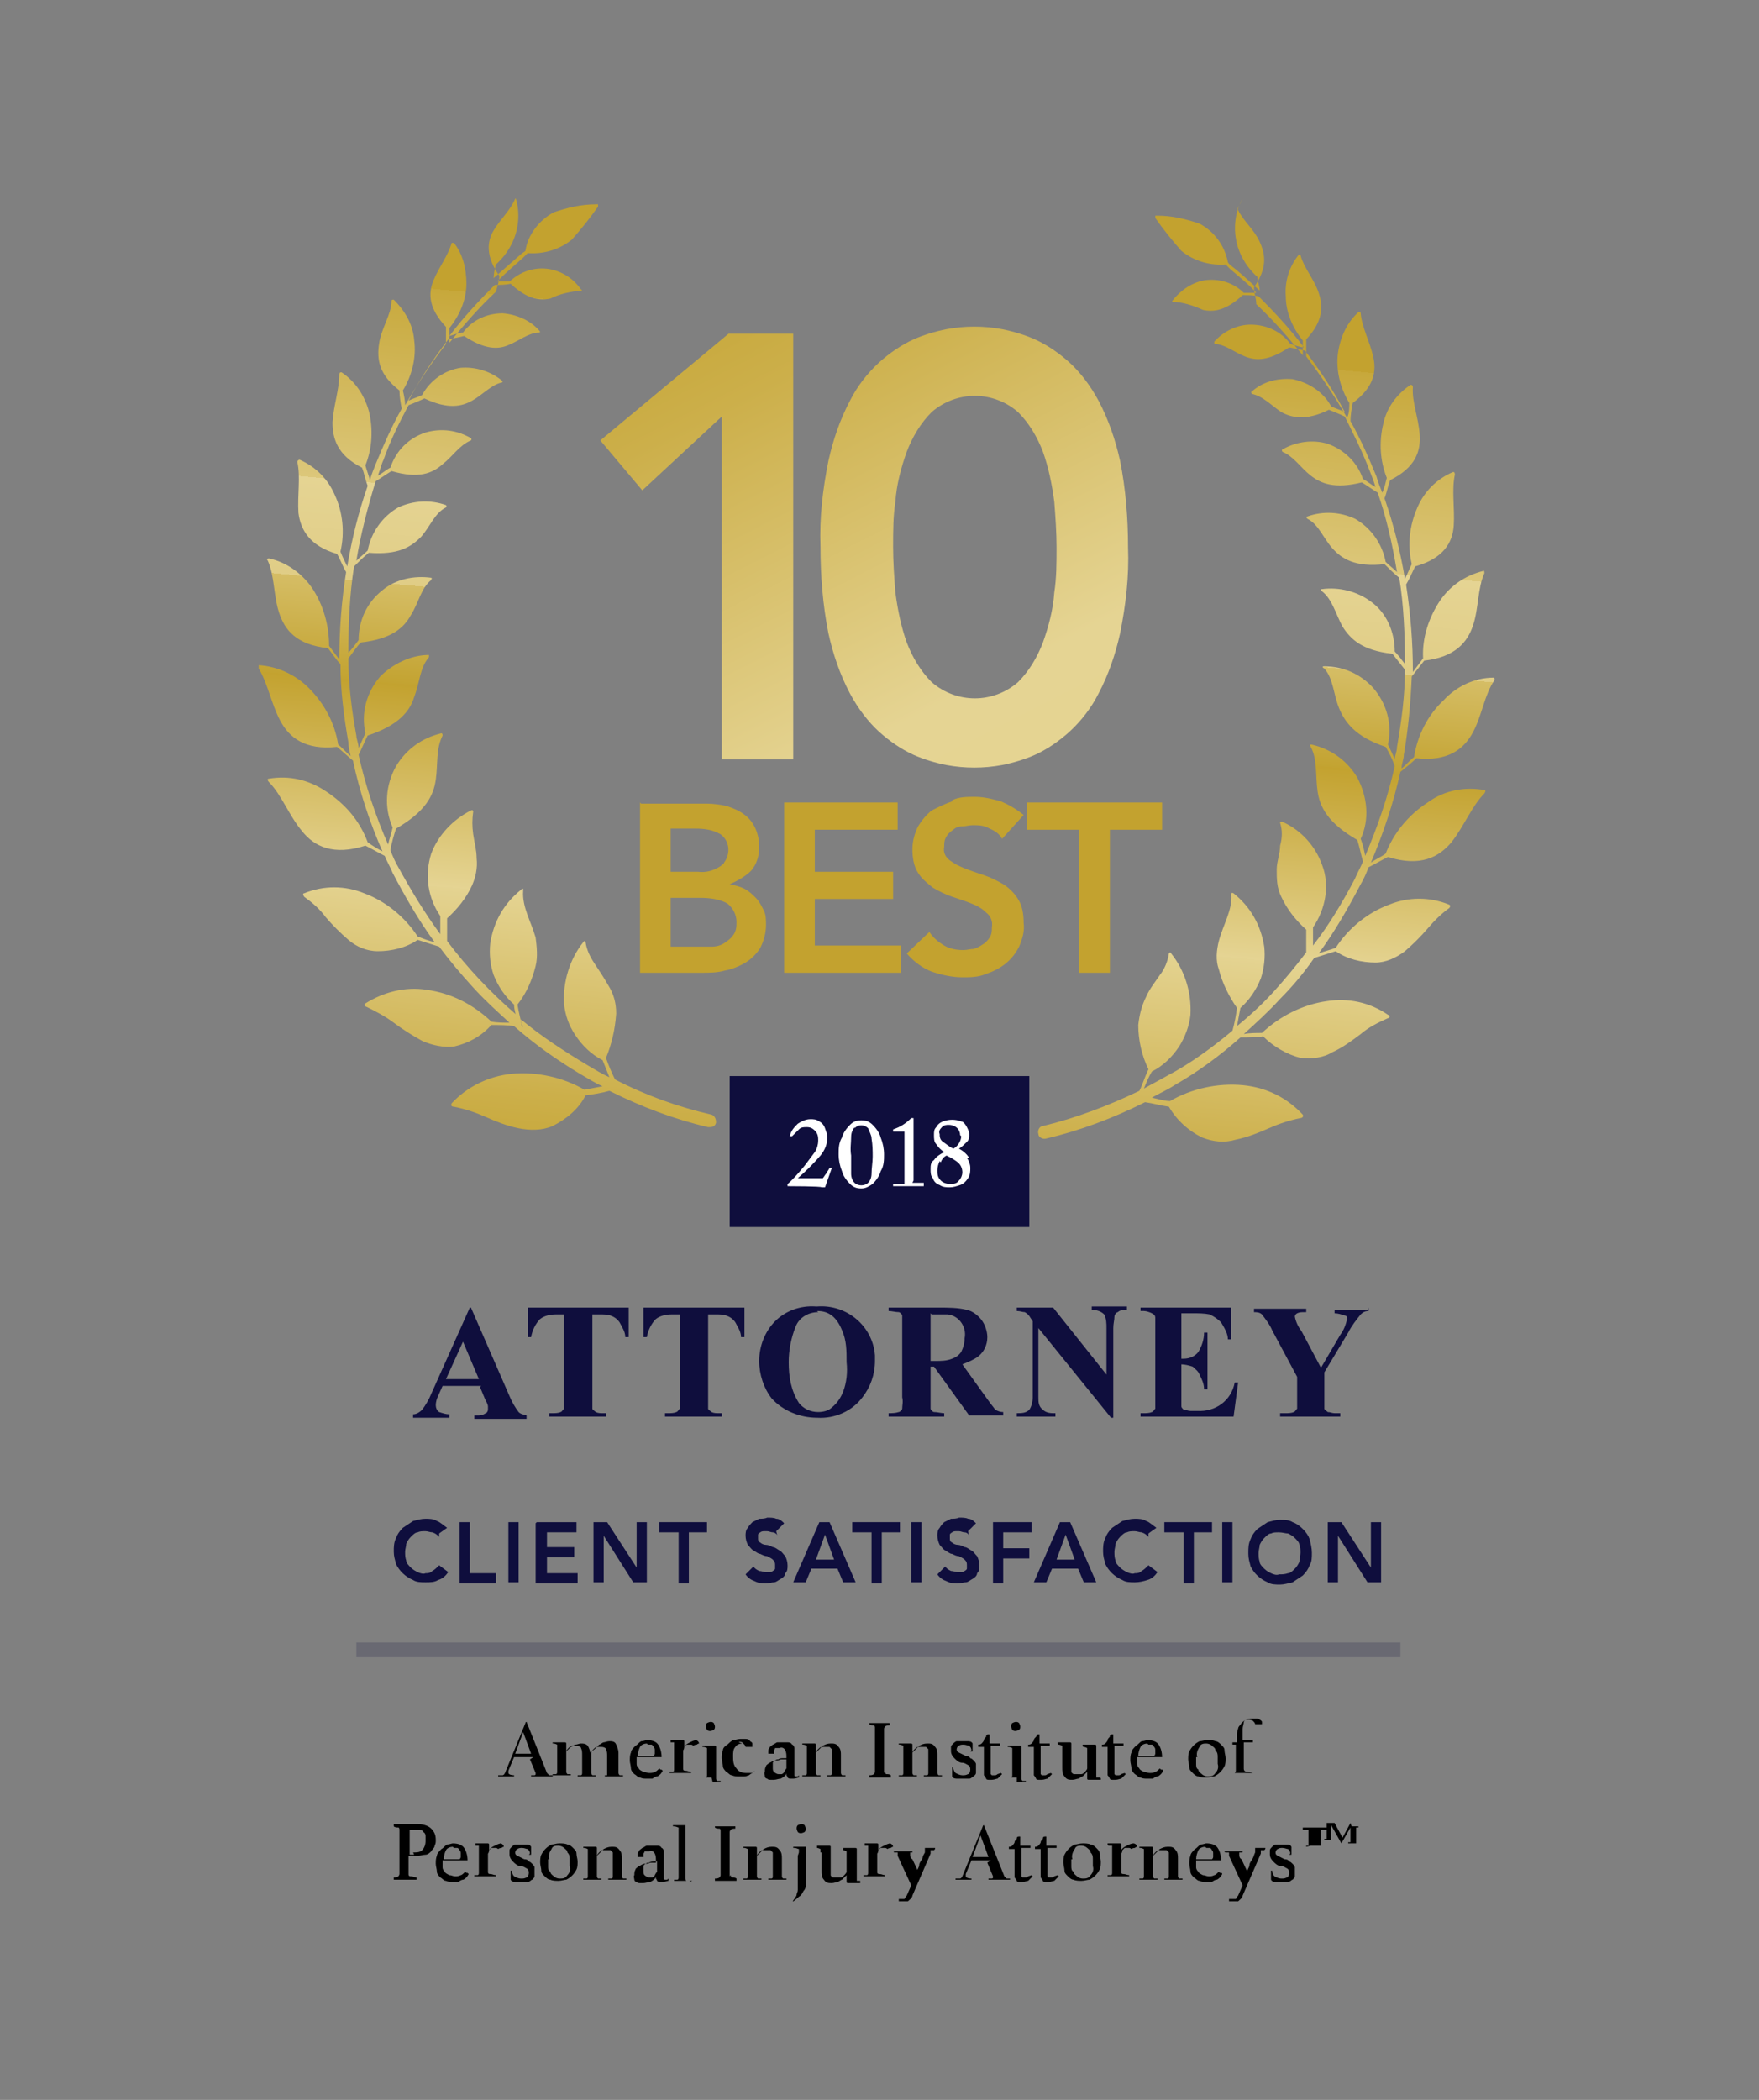 <?xml version="1.0" encoding="UTF-8"?>
<svg id="Layer_1" xmlns="http://www.w3.org/2000/svg" width="155" height="185" xmlns:xlink="http://www.w3.org/1999/xlink" version="1.1" viewBox="0 0 155 185">
  <rect x="0" y="0" width="155" height="185" fill="#808080" stroke="none"/>
  <!-- Generator: Adobe Illustrator 29.1.0, SVG Export Plug-In . SVG Version: 2.1.0 Build 142)  -->
  <defs>
    <clipPath id="clippath">
      <rect x="22.8" y="17.5" width="109.3" height="150" fill="none"/>
    </clipPath>
    <clipPath id="clippath-1">
      <rect x="22.8" y="17.5" width="109.3" height="150" fill="none"/>
    </clipPath>
    <clipPath id="clippath-2">
      <rect x="31.4" y="144.7" width="92" height="1.3" fill="none"/>
    </clipPath>
    <clipPath id="clippath-3">
      <path d="M64.2,29.4l-11.3,9.4,3.7,4.4,7-6.5v30.2h6.3V29.4h-5.8ZM82.1,60.1c-1-1-1.7-2.2-2.2-3.5-.5-1.4-.8-2.9-1-4.4-.1-1.3-.2-2.7-.2-4,0-1.4,0-2.7.2-4,.1-1.5.5-3,1-4.4.5-1.3,1.2-2.5,2.2-3.5,2.2-1.9,5.4-1.9,7.6,0,1,1,1.7,2.2,2.2,3.5.5,1.4.8,2.9,1,4.4.1,1.3.2,2.7.2,4,0,1.4,0,2.7-.2,4-.1,1.5-.5,3-1,4.4-.5,1.3-1.2,2.5-2.2,3.5-2.2,1.9-5.4,1.9-7.6,0M83.4,29c-1,.2-2,.5-2.9.9-1.1.5-2.1,1.2-3,2-1.1,1-2,2.2-2.6,3.4-.9,1.7-1.5,3.5-1.9,5.3-.5,2.5-.8,5-.7,7.6,0,2.5.2,5.1.7,7.6.4,1.8,1,3.6,1.9,5.3.7,1.3,1.6,2.5,2.6,3.4.9.8,1.9,1.5,3,2,.9.4,1.9.7,2.9.9,1.6.3,3.3.3,4.9,0,1-.2,2-.5,2.9-.9,1.1-.5,2.1-1.2,3-2,1.1-1,2-2.2,2.6-3.4.9-1.7,1.5-3.5,1.9-5.3.5-2.5.8-5,.7-7.6,0-2.5-.2-5.1-.7-7.6-.4-1.8-1-3.6-1.9-5.3-.7-1.3-1.6-2.5-2.6-3.4-.9-.8-1.9-1.5-3-2-.9-.4-1.9-.7-2.9-.9-1.6-.3-3.3-.3-4.9,0Z" fill="none"/>
    </clipPath>
    <linearGradient id="linear-gradient" x1="-417.3" y1="233.1" x2="-418.2" y2="230.6" gradientTransform="translate(25166.6 14096.4) scale(60.1 -60.4)" gradientUnits="userSpaceOnUse">
      <stop offset="0" stop-color="#c3a22f"/>
      <stop offset="0" stop-color="#c3a22f"/>
      <stop offset=".1" stop-color="#ccaf4a"/>
      <stop offset=".3" stop-color="#e5d493"/>
      <stop offset=".4" stop-color="#e4d391"/>
      <stop offset=".6" stop-color="#c3a22f"/>
      <stop offset=".6" stop-color="#c3a331"/>
      <stop offset=".7" stop-color="#d5bd65"/>
      <stop offset=".8" stop-color="#e0cd86"/>
      <stop offset=".8" stop-color="#e5d493"/>
      <stop offset=".9" stop-color="#dcc77a"/>
      <stop offset="1" stop-color="#c7a83b"/>
      <stop offset="1" stop-color="#c3a22f"/>
    </linearGradient>
    <clipPath id="clippath-4">
      <path d="M59.1,79.1h2.6c.8,0,1.7.1,2.4.5.5.4.8,1,.8,1.6,0,.4,0,.8-.3,1.2-.2.3-.5.5-.8.7-.3.2-.7.3-1.1.3-.4,0-.7,0-1.1,0h-2.5v-4.3ZM59.1,73h2.2c.8,0,1.5.1,2.2.5.8.6.9,1.7.3,2.5,0,.1-.2.2-.3.3-.6.4-1.3.6-2,.5h-2.4v-3.8ZM56.4,70.7v15h5.4c.7,0,1.4,0,2.1-.2.6-.1,1.3-.4,1.8-.7.5-.3,1-.8,1.3-1.3.3-.6.5-1.3.5-2,0-.5,0-.9-.2-1.3-.2-.4-.4-.8-.7-1.1-.3-.3-.6-.6-1-.8-.4-.2-.8-.3-1.3-.4h0c.7-.3,1.4-.7,1.9-1.2.5-.6.7-1.3.7-2.1,0-1.2-.5-2.3-1.4-2.9-.4-.3-.9-.5-1.5-.7-.5-.1-1.1-.2-1.7-.2h-5.8ZM69.1,70.7v15h10.3v-2.4h-7.6v-4.1h6.9v-2.4h-6.9v-3.7h7.3v-2.4h-9.9ZM90.5,70.7v2.4h4.6v12.6h2.7v-12.6h4.6v-2.4h-11.9ZM83.9,70.6c-.6.2-1.2.5-1.8.8-.5.4-.9.9-1.2,1.4-.3.6-.5,1.3-.5,2,0,.7.1,1.5.5,2.1.3.5.8.9,1.3,1.3.5.3,1.1.6,1.7.8.6.2,1.2.4,1.7.6.5.2.9.4,1.3.8.4.3.6.8.5,1.3,0,.3,0,.6-.2.9-.2.3-.4.5-.6.6-.3.2-.5.3-.8.4-.3,0-.6.1-.9.1-.6,0-1.2-.1-1.7-.4-.5-.3-1-.7-1.3-1.2l-2,1.9c.6.7,1.4,1.3,2.2,1.6.9.3,1.8.5,2.7.5.7,0,1.4,0,2.1-.3.6-.2,1.2-.5,1.7-.9.5-.4.9-.9,1.2-1.5.3-.7.5-1.4.4-2.1,0-.7-.1-1.5-.5-2.1-.3-.5-.8-1-1.3-1.3-.5-.3-1.1-.6-1.7-.8-.6-.2-1.2-.4-1.7-.6-.5-.2-.9-.4-1.3-.7-.4-.3-.6-.7-.5-1.2,0-.3,0-.6.2-.9.1-.2.3-.4.6-.6.2-.2.5-.3.8-.3.3,0,.6-.1.9-.1.5,0,1,0,1.5.3.5.2.9.5,1.1.9l1.9-2.1c-.6-.5-1.3-.9-2-1.2-.7-.2-1.5-.4-2.3-.4-.7,0-1.4,0-2,.3h0Z" fill="none"/>
    </clipPath>
    <linearGradient id="linear-gradient1" x1="-424.2" y1="229.5" x2="-424.2" y2="229.5" gradientTransform="translate(13716 11199) scale(32.3 -48.5)" gradientUnits="userSpaceOnUse">
      <stop offset="0" stop-color="#c3a22f"/>
      <stop offset=".1" stop-color="#e5d493"/>
      <stop offset=".5" stop-color="#c3a22f"/>
      <stop offset=".8" stop-color="#e5d493"/>
      <stop offset="1" stop-color="#c3a22f"/>
      <stop offset="1" stop-color="#c3a22f"/>
    </linearGradient>
    <clipPath id="clippath-5">
      <path d="M45.9,78.4c-1.5,1.2-2.4,2.8-2.7,4.7-.1,1,0,1.9.3,2.8.4,1,1,1.9,1.8,2.6,0,.5.2,1,.3,1.6.1.1.3.3.4.4-.1-.7-.3-1.3-.4-2,.8-1,1.3-2.2,1.6-3.4.2-.8.1-1.7,0-2.5-.4-1.4-1.2-2.7-1.1-4.1,0,0,0-.2,0-.2,0,0,0,0-.1,0M39.4,30.9h0M43.7,26.1h0M45.5,17.5s0,0-.1,0c-.4,1-1.3,1.8-1.9,2.8-.6,1-.7,2.3.5,4,0,.5-.2,1-.3,1.4-1.5,1.4-2.8,2.9-4.1,4.5,0-.4,0-.8,0-1.3.9-1.1,1.5-2.5,1.5-3.9,0-1.3-.3-2.6-1.1-3.6,0,0-.2,0-.2,0-.3,1.1-1.1,2.1-1.6,3.3s-.4,2.5,1.1,4.1c0,.5,0,1,0,1.5-1.3,1.7-2.5,3.5-3.6,5.4,0-.4-.1-.9-.2-1.3.8-1.3,1.2-2.9,1-4.4-.1-1.4-.8-2.6-1.8-3.6-.1,0-.2,0-.2.1,0,1.2-.9,2.4-1.1,3.8s0,2.7,1.8,4.1c0,.5.1,1.1.2,1.6-.9,1.6-1.6,3.2-2.3,4.9-.2.5-.4,1-.5,1.4-.1-.4-.3-.9-.4-1.3.6-1.5.7-3.2.3-4.8-.4-1.4-1.2-2.6-2.4-3.4-.1,0-.2,0-.2.2,0,1.3-.5,2.7-.6,4.2,0,1.4.4,2.9,2.6,4,.2.5.3,1.1.5,1.6-.8,2.3-1.4,4.7-1.8,7.1-.2-.4-.4-.8-.6-1.3.4-1.7.2-3.5-.5-5-.6-1.4-1.7-2.5-3.1-3.1-.1,0-.2.1-.2.2.3,1.3,0,2.9.1,4.5.2,1.5,1,2.9,3.4,3.6.3.5.5,1.1.8,1.6-.4,2.5-.6,5.1-.6,7.7-.3-.4-.6-.8-.9-1.2,0-1.8-.5-3.6-1.5-5.1-.9-1.3-2.3-2.3-3.8-2.6-.2,0-.2.1-.1.2.6,1.3.5,3.1,1,4.6.5,1.5,1.5,2.8,4.3,3.1.4.5.7,1,1.1,1.4,0,2.3.3,4.6.7,6.9,0,.4.1.8.2,1.2-.4-.3-.7-.7-1.1-1-.3-1.9-1.2-3.6-2.6-5-1.2-1.2-2.8-1.9-4.4-2-.2,0-.1.2,0,.3.8,1.3,1.1,3.1,1.9,4.6.8,1.5,2.2,2.6,5,2.3.5.4.9.8,1.4,1.2.6,2.8,1.5,5.5,2.6,8-.4-.2-.9-.5-1.3-.8-.7-1.9-2-3.4-3.7-4.5-1.5-1-3.2-1.4-5-1.1-.2,0-.1.2,0,.3,1.1,1.1,1.8,3,2.9,4.3,1.1,1.4,2.8,2.2,5.6,1.3.6.3,1.1.6,1.7.9.2.5.5,1,.7,1.5,1.1,2.1,2.3,4.2,3.7,6.1-.5-.1-1-.3-1.5-.5-1.1-1.7-2.8-3.1-4.7-3.8-1.7-.7-3.6-.7-5.3,0-.2,0,0,.3,0,.3.7.5,1.4,1.1,1.9,1.8.6.7,1.3,1.4,2,2,.7.6,1.6,1,2.6,1,1.2,0,2.5-.3,3.5-1,.6.2,1.3.4,1.9.6.9,1.2,1.9,2.4,3,3.6,1,1.1,2.1,2.1,3.2,3.1-.5,0-1.1,0-1.6-.1-1.6-1.5-3.5-2.5-5.7-2.8-1.9-.3-3.8.2-5.4,1.2-.2.1,0,.3.1.3.8.4,1.6.8,2.4,1.4.8.6,1.6,1.1,2.5,1.6.9.4,1.9.6,2.8.5,1.3-.3,2.4-.9,3.3-1.9.7,0,1.4,0,2,.1,1.8,1.6,3.8,3,5.8,4.2.7.4,1.3.8,2,1.1-.5.1-1.1.2-1.6.3-1.9-1.1-4.2-1.6-6.4-1.4-2,.2-3.9,1.1-5.3,2.6-.1.2,0,.3.2.3,1,.2,1.9.5,2.8.9.9.4,1.9.8,2.9,1,1,.2,2.1.2,3-.2,1.2-.6,2.3-1.5,2.9-2.7.7-.1,1.4-.2,2.1-.4,2.8,1.4,5.7,2.5,8.7,3.2.3,0,.6,0,.7-.4,0,0,0,0,0,0,0-.3-.1-.6-.4-.7-3-.7-5.8-1.7-8.5-3.1-.3-.6-.6-1.3-.8-1.9.5-1.2.8-2.5.9-3.9,0-.9-.2-1.7-.7-2.5-.4-.7-.8-1.3-1.2-1.9-.4-.6-.7-1.2-.8-1.9,0,0-.1-.2-.2,0-1.2,1.5-1.8,3.5-1.7,5.4.1,1,.4,1.9,1,2.8.6.9,1.4,1.7,2.4,2.2.2.5.4,1,.6,1.5-.7-.3-1.3-.7-2-1.1-2-1.2-4-2.5-5.8-4,0,.2.1.5.2.7l-.4-.4c0-.2-.1-.5-.2-.7-2.3-2-4.3-4.1-6.1-6.5,0-.7,0-1.3,0-2,.9-.8,1.7-1.8,2.2-2.9.3-.7.5-1.5.4-2.4,0-.7-.2-1.4-.3-2.1-.1-.7-.1-1.3,0-2,0,0,0-.2-.2-.1-1.6.8-2.9,2.2-3.5,3.8-.6,1.9-.3,3.9.8,5.5,0,.5,0,1,0,1.6-1.4-1.9-2.6-3.9-3.7-5.9-.3-.5-.5-1-.7-1.5.1-.6.3-1.3.5-1.9,2.6-1.5,3.3-2.9,3.5-4.3.2-1.4,0-2.7.6-3.9,0,0,0-.2-.1-.2-1.7.4-3.1,1.4-4,2.9-.9,1.6-1.1,3.6-.3,5.4-.1.5-.3,1-.4,1.5-1.1-2.5-2-5.2-2.6-7.9.3-.6.5-1.1.8-1.7,2.7-.9,3.7-2.1,4.1-3.4.5-1.3.5-2.6,1.3-3.5,0,0,0-.2,0-.2-1.6,0-3.2.8-4.3,1.9-1.2,1.4-1.7,3.2-1.3,5-.2.4-.4.9-.6,1.3,0-.4-.2-.8-.2-1.1-.4-2.2-.7-4.5-.7-6.8.4-.5.7-1,1.1-1.4,2.7-.3,3.8-1.3,4.4-2.4.7-1.1.9-2.4,1.8-3.1,0,0,.1-.2,0-.2-1.5-.2-3.1.1-4.3,1.1-1.4,1.1-2.1,2.7-2.1,4.4-.3.4-.6.8-.9,1.1,0-2.5.1-5.1.5-7.6.4-.4.8-.8,1.3-1.2,2.6.2,3.7-.5,4.6-1.4.8-.9,1.2-2.1,2.2-2.6,0,0,.1-.1,0-.2-1.4-.5-2.9-.4-4.2.2-1.4.8-2.4,2.2-2.7,3.8-.3.3-.7.6-1,.9.4-2.4,1-4.7,1.7-7,.5-.3.9-.6,1.4-.9,2.4.7,3.6.2,4.5-.6.9-.7,1.5-1.7,2.5-2.1,0,0,.1-.1,0-.2-1.2-.7-2.6-.9-4-.5-1.5.5-2.6,1.6-3.1,3.1-.4.2-.7.5-1.1.7.2-.5.3-1,.5-1.4.6-1.7,1.4-3.3,2.2-4.8.5-.2,1-.4,1.4-.6,2.1,1,3.3.7,4.2.2s1.7-1.4,2.6-1.6c0,0,.2,0,0-.2-1-.8-2.3-1.2-3.6-1.1-1.4.2-2.7,1.1-3.4,2.4-.4.2-.8.3-1.2.5,1-1.9,2.2-3.7,3.5-5.4.5-.1,1-.2,1.4-.3,1.8,1.2,3,1.2,3.9.8,1-.4,1.8-1.1,2.7-1.1,0,0,.2,0,0-.2-.8-.9-2-1.4-3.2-1.5-1.4,0-2.7.6-3.5,1.7-.4,0-.8.2-1.2.3,1.2-1.6,2.6-3.1,4-4.5.5,0,.9,0,1.4-.1,1.5,1.4,2.6,1.5,3.5,1.3.8-.4,1.7-.6,2.7-.7,0,0,.2,0,0-.1-.7-1-1.7-1.6-2.8-1.8-1.3-.2-2.5.2-3.5,1.1-.4,0-.8,0-1.1,0,.7-.7,1.5-1.4,2.3-2.1l.4-.4c1.4.1,2.8-.3,3.9-1.2.8-.9,1.6-1.9,2.3-2.9,0,0,0-.1,0-.2,0,0,0,0-.2,0-1.3,0-2.5.3-3.7.7-1.3.7-2.3,2-2.5,3.4-.1.1-.3.2-.4.3h0c-.8.7-1.6,1.4-2.4,2.1,0-.4.1-.8.2-1.2,1-.9,1.7-2.1,1.9-3.4.2-1.2,0-2.4-.6-3.5,0,0,0,0,0,0h0ZM109.5,17.5s0,0,0,0c-.6,1-.8,2.3-.6,3.5.2,1.3.9,2.5,1.9,3.4,0,.4.2.8.2,1.2-.8-.7-1.5-1.4-2.4-2.1h0c-.1-.1-.3-.2-.4-.4-.3-1.5-1.2-2.7-2.5-3.4-1.2-.4-2.4-.7-3.7-.7,0,0-.1,0-.2,0,0,0,0,.1,0,.2.7,1,1.5,2,2.3,2.9,1.1.9,2.5,1.3,3.9,1.2l.4.4c.8.7,1.6,1.3,2.3,2.1-.4,0-.8,0-1.1,0-.9-.9-2.2-1.3-3.5-1.1-1.1.2-2.1.9-2.8,1.8,0,.1,0,.1,0,.1.9,0,1.8.3,2.7.7.9.2,2,.1,3.5-1.3.5,0,.9,0,1.4.1,1.4,1.4,2.8,2.9,4,4.5-.4,0-.8-.2-1.2-.3-.8-1.1-2.1-1.7-3.5-1.7-1.2,0-2.4.6-3.2,1.5,0,0,0,.2,0,.2.9,0,1.7.7,2.7,1.1s2.1.4,3.9-.8c.5.1,1,.2,1.4.3,1.3,1.7,2.5,3.5,3.5,5.4-.4-.2-.8-.3-1.2-.5-.7-1.3-2-2.1-3.4-2.4-1.3-.1-2.6.2-3.6,1.1-.1,0,0,.2,0,.2,1,.2,1.7,1,2.6,1.6.9.5,2.2.8,4.2-.2.5.2,1,.4,1.4.6.8,1.6,1.6,3.2,2.2,4.8.2.5.4,1,.5,1.4-.4-.2-.7-.5-1.1-.7-.5-1.5-1.7-2.6-3.1-3.1-1.3-.4-2.8-.2-4,.5-.1,0,0,.2,0,.2,1,.4,1.6,1.4,2.5,2.1s2.1,1.2,4.5.6c.5.3.9.6,1.4.9.8,2.3,1.3,4.6,1.7,7-.3-.3-.7-.6-1-.9-.3-1.6-1.3-3-2.7-3.8-1.3-.6-2.8-.7-4.2-.2-.2,0,0,.2,0,.2,1,.5,1.4,1.7,2.2,2.6s2,1.7,4.6,1.4c.4.4.8.8,1.3,1.2.4,2.5.5,5,.5,7.6-.3-.4-.6-.8-.9-1.1,0-1.7-.7-3.4-2.1-4.4-1.2-.9-2.8-1.3-4.3-1.1-.2,0-.1.1,0,.2.9.7,1.2,2,1.8,3.1.7,1.1,1.7,2.1,4.4,2.4.4.5.7.9,1.1,1.4,0,2.3-.3,4.5-.7,6.8,0,.4-.2.8-.2,1.1-.2-.5-.4-.9-.6-1.3.4-1.8-.1-3.6-1.3-5-1.1-1.2-2.6-1.9-4.3-1.9-.2,0-.2.1,0,.2.8.9.8,2.3,1.3,3.5s1.4,2.5,4.1,3.4c.3.5.6,1.1.8,1.7-.6,2.7-1.5,5.3-2.6,7.9-.1-.5-.2-1-.4-1.5.8-1.7.6-3.7-.3-5.4-.9-1.5-2.3-2.5-4-2.9-.2,0-.2,0-.1.2.6,1.1.4,2.5.6,3.9s.9,2.8,3.5,4.3c.2.6.3,1.2.5,1.9-.2.5-.5,1-.7,1.5-1.1,2.1-2.3,4.1-3.7,5.9,0-.5,0-1,0-1.6,1.1-1.6,1.5-3.7.8-5.5-.6-1.7-1.9-3.1-3.5-3.8-.2,0-.2,0-.2.1.2.6.2,1.3,0,2,0,.7-.3,1.4-.3,2.1,0,.8,0,1.6.4,2.4.5,1.1,1.3,2.1,2.2,2.9,0,.7,0,1.3,0,2-.9,1.2-1.9,2.4-2.9,3.5-1,1.1-2.1,2.1-3.2,3,.1-.5.2-1.1.3-1.6.8-.7,1.4-1.6,1.8-2.6.3-.9.4-1.9.3-2.8-.3-1.9-1.2-3.5-2.7-4.7-.2-.1-.2,0-.2.1.1,1.4-.7,2.6-1.1,4.1-.2.8-.3,1.7,0,2.5.3,1.2.9,2.4,1.6,3.4-.1.7-.2,1.3-.4,2-1.8,1.5-3.7,2.9-5.8,4-.7.4-1.3.7-2,1.1.2-.5.4-1,.7-1.5,1-.5,1.8-1.3,2.4-2.2.5-.8.9-1.8,1-2.8.1-2-.5-3.9-1.7-5.4-.1-.2-.2,0-.2,0-.1.7-.4,1.4-.8,1.9-.4.6-.9,1.2-1.2,1.9-.4.8-.6,1.6-.7,2.5,0,1.3.3,2.7.9,3.9-.3.6-.5,1.3-.8,1.9-2.7,1.3-5.6,2.4-8.5,3.1-.3,0-.5.4-.4.7,0,.3.4.5.7.4,0,0,0,0,0,0,3-.7,5.9-1.8,8.7-3.2.7.1,1.4.3,2.1.4.7,1.2,1.7,2.1,2.9,2.7,1,.4,2,.5,3,.2,1-.2,2-.6,2.9-1,.9-.4,1.8-.7,2.8-.9.1,0,.3-.1.2-.3-1.4-1.5-3.2-2.4-5.3-2.6-2.2-.2-4.5.3-6.4,1.4-.5,0-1.1-.2-1.6-.3.7-.4,1.4-.7,2-1.1,2.1-1.2,4-2.6,5.8-4.2.7,0,1.4,0,2-.1.9.9,2.1,1.6,3.3,1.9,1,.1,2,0,2.8-.5.9-.4,1.7-1,2.5-1.6.7-.6,1.5-1,2.4-1.4.1,0,.3-.2,0-.3-1.6-1.1-3.5-1.5-5.4-1.2-2.1.3-4.1,1.3-5.7,2.8-.5,0-1.1,0-1.6.1,1.1-1,2.2-2,3.2-3.1,1.1-1.1,2.1-2.3,3-3.6.6-.2,1.3-.4,1.9-.6,1,.7,2.3,1,3.5,1,.9,0,1.8-.4,2.6-1,.7-.6,1.4-1.3,2-2,.6-.7,1.2-1.3,1.9-1.8,0,0,.2-.2,0-.3-1.7-.7-3.6-.7-5.3,0-1.9.7-3.6,2.1-4.7,3.8-.5.2-1,.3-1.5.5,1.4-1.9,2.6-4,3.7-6.1.3-.5.5-1,.7-1.5.6-.3,1.1-.6,1.7-.9,2.9.9,4.5,0,5.6-1.3,1.1-1.4,1.8-3.2,2.9-4.3,0,0,.2-.3,0-.3-1.7-.3-3.5,0-5,1.1-1.7,1.1-3,2.7-3.7,4.5-.4.3-.9.5-1.3.8,1.1-2.6,2-5.3,2.6-8,.5-.4,1-.8,1.4-1.2,2.8.3,4.2-.8,5-2.3s1-3.3,1.9-4.6c0,0,0,0,0-.1h0c0,0,0-.1-.1-.1,0,0,0,0,0,0-1.7,0-3.3.8-4.4,2-1.4,1.3-2.3,3.1-2.6,5-.4.3-.7.7-1.1,1,0-.4.2-.8.2-1.2.4-2.3.6-4.6.7-6.9.4-.5.7-.9,1.1-1.4,2.7-.3,3.8-1.6,4.3-3.1.5-1.5.4-3.3,1-4.6,0,0,0-.3-.1-.2-1.6.4-2.9,1.3-3.8,2.6-1,1.5-1.6,3.3-1.5,5.1-.3.4-.6.8-.9,1.2,0-2.6-.2-5.1-.6-7.7.3-.5.5-1,.8-1.6,2.5-.7,3.3-2.1,3.4-3.6s-.2-3.1.1-4.5c0,0,0-.3-.2-.2-1.4.6-2.5,1.7-3.1,3.1-.7,1.6-.9,3.3-.5,5-.2.4-.4.9-.6,1.3-.4-2.4-1-4.8-1.8-7.1.2-.5.3-1.1.5-1.6,2.2-1.1,2.7-2.5,2.6-4s-.7-2.9-.6-4.2c0,0,0-.2-.2-.2-1.2.8-2.1,2-2.4,3.4-.4,1.6-.3,3.3.3,4.8-.1.4-.2.9-.4,1.3-.2-.5-.4-1-.5-1.4-.7-1.7-1.4-3.3-2.3-4.9,0-.5.1-1.1.2-1.6,1.9-1.4,2.1-2.8,1.8-4.1s-1-2.6-1.1-3.8c0,0,0-.2-.2-.1-1,.9-1.6,2.2-1.8,3.6-.2,1.5.2,3.1,1,4.4,0,.4,0,.9-.2,1.3-1.1-1.9-2.3-3.7-3.6-5.4,0-.5,0-1,0-1.5,1.5-1.6,1.5-2.9,1.1-4.1-.4-1.2-1.3-2.2-1.6-3.3,0,0,0-.2-.2,0-.8,1-1.2,2.3-1.1,3.6,0,1.4.6,2.8,1.5,3.9,0,.4,0,.8,0,1.3-1.3-1.6-2.6-3.1-4.1-4.5,0-.5-.2-1-.2-1.5,1.2-1.7,1-2.9.5-4s-1.5-1.9-1.9-2.8c0,0,0,0-.1,0h0Z" fill="none"/>
    </clipPath>
    <linearGradient id="linear-gradient2" x1="-419.4" y1="238.4" x2="-418.9" y2="238.8" gradientTransform="translate(56792.3 32593.1) scale(135.3 -136.3)" gradientUnits="userSpaceOnUse">
      <stop offset="0" stop-color="#e5d493"/>
      <stop offset="0" stop-color="#dbc677"/>
      <stop offset="0" stop-color="#c3a230"/>
      <stop offset="0" stop-color="#c3a22f"/>
      <stop offset=".1" stop-color="#ccaf4a"/>
      <stop offset=".3" stop-color="#e4d391"/>
      <stop offset=".3" stop-color="#e5d493"/>
      <stop offset=".5" stop-color="#c3a22f"/>
      <stop offset=".5" stop-color="#c3a331"/>
      <stop offset=".6" stop-color="#d5bd65"/>
      <stop offset=".6" stop-color="#e0cd86"/>
      <stop offset=".7" stop-color="#e5d493"/>
      <stop offset=".7" stop-color="#dcc77a"/>
      <stop offset=".9" stop-color="#c7a83b"/>
      <stop offset=".9" stop-color="#c3a22f"/>
      <stop offset="1" stop-color="#c3a22f"/>
    </linearGradient>
    <clipPath id="clippath-6">
      <rect x="22.8" y="17.5" width="109.3" height="150" fill="none"/>
    </clipPath>
  </defs>
  <g clip-path="url(#clippath)">
    <g id="Group_188">
      <g id="Group_179">
        <g clip-path="url(#clippath-1)">
          <g id="Group_178">
            <path id="Path_1258" d="M42.4,122.1h-3.4l-.4.9c-.1.2-.2.5-.2.8,0,.2.1.5.3.6.3.1.6.2.9.2v.3h-3.2v-.3c.3,0,.6-.2.8-.4.3-.4.6-.9.8-1.4l3.4-7.6h.1l3.4,7.8c.2.5.5,1,.8,1.4.2.2.4.2.7.3v.3h-4.6v-.3h.2c.3,0,.5,0,.8-.2.1,0,.2-.2.2-.3,0,0,0-.2,0-.3,0,0,0-.2-.2-.5l-.5-1.2ZM42.2,121.5l-1.4-3.3-1.5,3.3h2.9Z" fill="#0f0e3d"/>
            <path id="Path_1259" d="M55.4,115.2v2.6h-.3c0-.5-.3-.9-.5-1.3-.2-.3-.5-.5-.8-.6-.3-.1-.6-.1-.9-.1h-.7v7.4c0,.3,0,.6,0,.9,0,.1.2.2.3.3.2.1.4.1.6.1h.3v.3h-5v-.3h.3c.2,0,.5,0,.7-.1.1,0,.2-.2.3-.3,0-.3,0-.6,0-.9v-7.4h-.7c-.5,0-1,.1-1.4.4-.4.4-.7,1-.8,1.6h-.3v-2.6h8.6Z" fill="#0f0e3d"/>
            <path id="Path_1260" d="M65.6,115.2v2.6h-.3c0-.5-.3-.9-.5-1.3-.2-.3-.5-.5-.8-.6-.3-.1-.6-.1-.9-.1h-.7v7.4c0,.3,0,.6,0,.9,0,.1.2.2.3.3.2.1.4.1.6.1h.3v.3h-5v-.3h.3c.2,0,.5,0,.7-.1.1,0,.2-.2.3-.3,0-.3,0-.6,0-.9v-7.4h-.7c-.5,0-1,.1-1.4.4-.4.4-.7,1-.8,1.6h-.3v-2.6h8.6Z" fill="#0f0e3d"/>
            <path id="Path_1261" d="M72,115.1c2.6-.2,4.9,1.7,5.1,4.3,0,.2,0,.4,0,.5,0,1.2-.4,2.3-1.1,3.2-.9,1.2-2.4,1.9-4,1.8-1.5,0-3-.6-4-1.7-.7-.9-1.1-2.1-1.1-3.3,0-1.3.5-2.6,1.4-3.5.9-.9,2.2-1.4,3.6-1.3M72.1,115.6c-.9,0-1.7.5-2,1.3-.4,1-.6,2.1-.6,3.1,0,1.3.2,2.5.9,3.6.4.5,1,.8,1.7.8.4,0,.9-.1,1.2-.4.5-.4.8-.9,1-1.4.3-.8.4-1.7.3-2.6,0-1,0-1.9-.4-2.8-.2-.5-.5-1-.9-1.3-.4-.3-.8-.4-1.3-.4" fill="#0f0e3d"/>
            <path id="Path_1262" d="M82,120.4v2.7c0,.3,0,.7,0,1,0,.1.2.3.3.3.3,0,.6.1.9.1v.3h-4.9v-.3c.3,0,.6,0,.9-.1.1,0,.3-.2.3-.3,0-.3.1-.6,0-1v-6.2c0-.3,0-.7,0-1,0-.1-.2-.3-.3-.3-.3,0-.6-.1-.9-.1v-.3h4.4c.9,0,1.7,0,2.5.2.5.1,1,.5,1.3.9.3.4.5,1,.5,1.5,0,.7-.3,1.3-.8,1.7-.4.3-.9.5-1.4.7l2.3,3.2c.2.3.4.5.6.8.2.1.4.2.7.2v.3h-3l-3.1-4.3h-.6ZM82,115.7v4.2h.4c.5,0,1,0,1.5-.2.3-.1.6-.3.8-.6.2-.4.3-.8.3-1.2.2-1-.5-2-1.5-2.1-.2,0-.4,0-.6,0h-.8Z" fill="#0f0e3d"/>
            <path id="Path_1263" d="M92.8,115.2l4.7,5.9v-4.1c0-.4,0-.8-.2-1.2-.3-.3-.7-.4-1.1-.4v-.3h3.1v.3c-.3,0-.6,0-.8.2-.1,0-.3.2-.3.4,0,.3-.1.6-.1,1v7.9h-.2l-6.4-7.9v6.1c0,.4,0,.8.4,1.1.2.2.5.3.9.3h.2v.3h-3.4v-.3c.4,0,.8,0,1.1-.3.2-.3.3-.7.3-1.1v-6.7l-.2-.3c-.1-.2-.3-.4-.5-.5-.2,0-.4-.1-.7-.1v-.3h3.4Z" fill="#0f0e3d"/>
            <path id="Path_1264" d="M104.1,115.8v3.9h.2c.5,0,1-.2,1.3-.6.3-.5.5-1.1.5-1.7h.3v5h-.3c0-.5-.2-.9-.4-1.3-.1-.3-.4-.5-.6-.7-.3-.1-.7-.2-1-.2v2.7c0,.3,0,.6,0,1,0,.1.1.2.2.3.2,0,.4.1.6.1h.6c1.6.1,3-.9,3.3-2.5h.3l-.4,3h-8.2v-.3h.3c.2,0,.5,0,.7-.1.1,0,.2-.2.3-.3,0-.3,0-.6,0-.9v-6.3c0-.3,0-.5,0-.8,0-.2-.1-.3-.3-.4-.2-.1-.5-.2-.7-.2h-.3v-.3h8v2.8h-.3c0-.5-.3-1-.6-1.5-.3-.3-.6-.5-1-.7-.5-.1-1-.1-1.5-.1h-1Z" fill="#0f0e3d"/>
            <path id="Path_1265" d="M120.6,115.2v.3c-.3,0-.5.1-.7.3-.4.5-.8,1-1.1,1.6l-2.1,3.5v2.3c0,.3,0,.6,0,.9,0,.1.2.2.3.3.2,0,.4.1.6.1h.5v.3h-5.3v-.3h.5c.2,0,.5,0,.7-.1.1,0,.2-.2.3-.3,0-.3,0-.6,0-.9v-1.9l-2.2-4.1c-.2-.5-.6-1-.9-1.4-.2-.2-.5-.2-.7-.2v-.3h4.6v.3h-.2c-.2,0-.4,0-.6.1,0,0-.2.1-.2.3.1.5.3.9.6,1.3l1.7,3.2,1.7-2.9c.3-.4.5-.9.6-1.4,0-.1,0-.3-.2-.3-.3-.1-.6-.2-.9-.2v-.3h2.9Z" fill="#0f0e3d"/>
            <path id="Path_1266" d="M38.7,135.4c-.2-.2-.3-.3-.6-.4-.2,0-.4-.1-.6-.1-.3,0-.5,0-.7.1-.2,0-.4.2-.6.4-.2.2-.3.4-.4.6,0,.2-.1.5-.1.7,0,.3,0,.5.1.8,0,.2.2.4.4.6.2.2.4.3.6.4.2.1.5.2.7.1.2,0,.4,0,.6-.2.2-.1.4-.3.6-.5l.8.6c-.2.3-.5.6-.9.7-.3.2-.7.2-1.1.2-.4,0-.8,0-1.1-.2-.7-.3-1.2-.8-1.5-1.4-.1-.4-.2-.7-.2-1.1,0-.4,0-.8.2-1.2.1-.3.3-.6.6-.9.3-.2.6-.4.9-.6.4-.1.7-.2,1.1-.2.3,0,.7,0,1,.2.3.1.6.4.9.6l-.7.5Z" fill="#0f0e3d"/>
            <path id="Path_1267" d="M40.5,134.1h.9v4.5h2.3v.9h-3.2v-5.3Z" fill="#0f0e3d"/>
            <rect id="Rectangle_132" x="44.8" y="134.1" width=".9" height="5.3" fill="#0f0e3d"/>
            <path id="Path_1268" d="M47.3,134.1h3.5v.9h-2.6v1.3h2.4v.9h-2.4v1.4h2.7v.9h-3.7v-5.3Z" fill="#0f0e3d"/>
            <path id="Path_1269" d="M52.2,134.1h1.3l2.6,4h0v-4h.9v5.3h-1.2l-2.6-4.1h0v4.1h-.9v-5.3Z" fill="#0f0e3d"/>
            <path id="Path_1270" d="M59.7,135h-1.6v-.9h4.2v.9h-1.6v4.5h-.9v-4.5Z" fill="#0f0e3d"/>
            <path id="Path_1271" d="M68.5,135.3c0-.1-.2-.3-.4-.3-.2,0-.3-.1-.5-.1-.1,0-.2,0-.3,0,0,0-.2,0-.3.1,0,0-.2.1-.2.2,0,0,0,.2,0,.3,0,.2,0,.3.2.4.1.1.3.2.5.2.2,0,.4.1.6.2.2,0,.4.2.6.3.2.1.3.3.5.5.1.2.2.5.2.8,0,.3,0,.5-.2.7,0,.2-.2.4-.4.5-.2.1-.4.3-.6.3-.2,0-.5.1-.7.1-.3,0-.6,0-1-.2-.3-.1-.6-.3-.8-.6l.7-.7c.1.2.3.3.5.4.2,0,.4.1.6.1.1,0,.2,0,.3,0,.1,0,.2,0,.3-.1,0,0,.2-.1.2-.2,0,0,0-.2,0-.3,0-.2,0-.3-.2-.5-.1-.1-.3-.2-.5-.3-.2,0-.4-.1-.6-.2-.2,0-.4-.2-.6-.3-.2-.1-.3-.3-.5-.5-.1-.2-.2-.5-.2-.8,0-.2,0-.5.2-.7.1-.2.3-.4.4-.5.2-.1.4-.2.6-.3.2,0,.5,0,.7-.1.3,0,.6,0,.8.1.3,0,.5.2.7.4l-.7.7Z" fill="#0f0e3d"/>
            <path id="Path_1272" d="M72.3,134.1h.8l2.3,5.3h-1.1l-.5-1.2h-2.3l-.5,1.2h-1.1l2.3-5.3ZM73.5,137.4l-.8-2.2-.8,2.2h1.7Z" fill="#0f0e3d"/>
            <path id="Path_1273" d="M76.7,135h-1.6v-.9h4.2v.9h-1.6v4.5h-.9v-4.5Z" fill="#0f0e3d"/>
            <rect id="Rectangle_133" x="80.3" y="134.1" width=".9" height="5.3" fill="#0f0e3d"/>
            <path id="Path_1274" d="M85.4,135.3c0-.1-.2-.3-.4-.3-.2,0-.3-.1-.5-.1-.1,0-.2,0-.3,0,0,0-.2,0-.3.1,0,0-.2.1-.2.2,0,0,0,.2,0,.3,0,.2,0,.3.2.4.1.1.3.2.5.2.2,0,.4.1.6.2.2,0,.4.2.6.3.2.1.3.3.5.5.1.2.2.5.2.8,0,.3,0,.5-.2.7,0,.2-.2.4-.4.5-.2.1-.4.3-.6.3-.2,0-.5.1-.7.1-.3,0-.6,0-1-.2-.3-.1-.6-.3-.8-.6l.7-.7c.1.2.3.3.5.4.2,0,.4.1.6.1.1,0,.2,0,.3,0,.1,0,.2,0,.3-.1,0,0,.2-.1.2-.2,0,0,0-.2,0-.3,0-.2,0-.3-.2-.5-.1-.1-.3-.2-.5-.3-.2,0-.4-.1-.6-.2-.2,0-.4-.2-.6-.3-.2-.1-.3-.3-.5-.5-.1-.2-.2-.5-.2-.8,0-.2,0-.5.2-.7.1-.2.3-.4.4-.5.2-.1.4-.2.6-.3.2,0,.5,0,.7-.1.3,0,.6,0,.8.1.3,0,.5.2.7.4l-.7.7Z" fill="#0f0e3d"/>
            <path id="Path_1275" d="M87.5,134.1h3.4v.9h-2.5v1.4h2.3v.9h-2.3v2.2h-.9v-5.3Z" fill="#0f0e3d"/>
            <path id="Path_1276" d="M93.5,134.1h.8l2.3,5.3h-1.1l-.5-1.2h-2.3l-.5,1.2h-1.1l2.3-5.3ZM94.7,137.4l-.8-2.2-.8,2.2h1.7Z" fill="#0f0e3d"/>
            <path id="Path_1277" d="M101.2,135.4c-.2-.2-.3-.3-.6-.4-.2,0-.4-.1-.6-.1-.3,0-.5,0-.7.1-.2,0-.4.2-.6.4-.2.2-.3.4-.4.6,0,.2-.1.5-.1.7,0,.3,0,.5.1.8,0,.2.2.4.4.6.2.2.4.3.6.4.2.1.5.2.7.1.2,0,.4,0,.6-.2.2-.1.4-.3.6-.5l.8.6c-.2.3-.5.6-.9.7-.3.1-.7.2-1.1.2-.4,0-.8,0-1.1-.2-.7-.3-1.2-.8-1.5-1.4-.1-.4-.2-.7-.2-1.1,0-.4,0-.8.2-1.2.1-.3.3-.6.6-.9.3-.2.6-.4.9-.6.4-.1.7-.2,1.1-.2.3,0,.7,0,1,.2.3.1.6.4.9.6l-.7.5Z" fill="#0f0e3d"/>
            <path id="Path_1278" d="M104.2,135h-1.6v-.9h4.2v.9h-1.6v4.5h-.9v-4.5Z" fill="#0f0e3d"/>
            <rect id="Rectangle_134" x="107.7" y="134.1" width=".9" height="5.3" fill="#0f0e3d"/>
            <path id="Path_1279" d="M110,136.8c0-.4,0-.8.2-1.2.1-.3.3-.6.6-.9.3-.2.6-.4.9-.6.4-.1.7-.2,1.1-.2.4,0,.8,0,1.1.2.3.1.6.3.9.6.3.3.5.6.6.9.1.4.2.8.2,1.2,0,.4,0,.8-.2,1.1-.1.3-.3.6-.6.9-.3.2-.6.4-.9.6-.4.1-.8.2-1.1.2-.4,0-.8,0-1.1-.2-.7-.3-1.2-.8-1.5-1.4-.1-.4-.2-.7-.2-1.1M110.9,136.8c0,.3,0,.5.1.8,0,.2.2.4.4.6.2.2.4.3.6.4.2.1.5.2.7.1.3,0,.5,0,.8-.1.2,0,.4-.2.6-.4.2-.2.3-.4.4-.6,0-.3.1-.5.1-.8,0-.3,0-.5-.1-.7,0-.2-.2-.4-.4-.6-.2-.2-.4-.3-.6-.4-.2,0-.5-.1-.8-.1-.3,0-.5,0-.7.1-.2,0-.4.2-.6.4-.2.2-.3.4-.4.6,0,.2-.1.5-.1.7" fill="#0f0e3d"/>
            <path id="Path_1280" d="M116.9,134.1h1.3l2.6,4h0v-4h.9v5.3h-1.2l-2.6-4.1h0v4.1h-.9v-5.3Z" fill="#0f0e3d"/>
            <g id="Group_177" opacity=".2">
              <g id="Group_176">
                <g clip-path="url(#clippath-2)">
                  <g id="Group_175">
                    <rect id="Rectangle_135" x="31.4" y="144.7" width="92" height="1.3" fill="#0f0e3d"/>
                  </g>
                </g>
              </g>
            </g>
            <rect id="Rectangle_137" x="64.3" y="94.8" width="26.4" height="13.3" fill="#0f0e3d"/>
          </g>
        </g>
      </g>
      <g id="Group_181">
        <g clip-path="url(#clippath-3)">
          <g id="Group_180">
            <rect id="Rectangle_139" x="46.1" y="18" width="60.1" height="60.4" transform="translate(-11.2 70.4) rotate(-46.6)" fill="url(#linear-gradient)"/>
          </g>
        </g>
      </g>
      <g id="Group_183">
        <g clip-path="url(#clippath-4)">
          <g id="Group_182">
            <rect id="Rectangle_140" x="63.2" y="54" width="32.3" height="48.5" transform="translate(-23.4 121.2) rotate(-67.3)" fill="url(#linear-gradient1)"/>
          </g>
        </g>
      </g>
      <g id="Group_185">
        <g clip-path="url(#clippath-5)">
          <g id="Group_184">
            <rect id="Rectangle_141" x="9.8" y="-9.3" width="135.3" height="136.3" transform="translate(-18.6 74.7) rotate(-46.6)" fill="url(#linear-gradient2)"/>
          </g>
        </g>
      </g>
      <g id="Group_187">
        <g clip-path="url(#clippath-6)">
          <g id="Group_186">
            <path id="Path_1284" d="M69.3,104.4c.6-.5,1.1-1.1,1.6-1.7.3-.4.6-.8.9-1.2.2-.3.3-.7.3-1,0-.3,0-.6-.3-.9-.2-.2-.4-.3-.7-.3-.3,0-.5,0-.7.2-.2.2-.4.4-.6.6h-.2c.1-.5.4-.8.7-1.1.3-.2.7-.4,1.1-.4.3,0,.5,0,.8.2.2.1.4.3.5.6.1.3.2.5.2.8,0,.6-.2,1.1-.6,1.6-.6.7-1.3,1.4-2,2h2.2c.1-.1.2-.3.3-.4.1-.2.2-.3.3-.5h.2c0,0-.6,1.7-.6,1.7h-.3c0-.1-3-.1-3-.1v-.2Z" fill="#fff"/>
            <path id="Path_1285" d="M76.9,99.1c.3.3.6.7.7,1.1.2.5.3,1,.3,1.5,0,.5,0,1-.3,1.5-.1.4-.4.8-.7,1.1-.3.2-.6.4-1,.4-.4,0-.7-.1-1-.4-.3-.3-.6-.7-.7-1.1-.2-.5-.3-1-.3-1.5,0-.5,0-1,.3-1.5.1-.4.4-.8.7-1.1.3-.3.6-.4,1-.4.4,0,.7.1,1,.4M75.3,99.3c-.2.3-.3.5-.3.9,0,.5-.1,1,0,1.6,0,.5,0,1,0,1.6,0,.3.1.6.3.8.3.3.9.3,1.2,0,0,0,0,0,0,0,.2-.2.3-.5.3-.8,0-.5.1-1,.1-1.5,0-.5,0-1-.1-1.6,0-.3-.2-.6-.3-.9-.3-.3-.8-.4-1.2,0,0,0,0,0,0,0" fill="#fff"/>
            <path id="Path_1286" d="M80.4,104.2h1v.3h-2.7v-.2h1v-4.6h-1v-.2c.6-.2,1.1-.5,1.6-1h.2c0,0,0,5.5,0,5.5Z" fill="#fff"/>
            <path id="Path_1287" d="M85.2,102c.2.3.3.6.3.9,0,.3,0,.6-.2.9-.2.3-.4.5-.7.6-.3.1-.6.2-.9.2-.3,0-.6,0-.9-.2-.3-.1-.5-.3-.6-.6-.2-.2-.2-.5-.2-.8,0-.3,0-.6.3-.8.2-.3.5-.5.9-.7-.3-.2-.5-.4-.7-.7-.2-.2-.2-.5-.2-.8,0-.3,0-.5.2-.7.1-.2.3-.4.6-.5.5-.2,1.1-.2,1.6,0,.2,0,.4.3.5.5.1.2.2.4.2.6,0,.3,0,.5-.2.7-.2.2-.4.4-.7.6.4.2.7.5.9.8M82.8,102.3c-.1.2-.2.5-.2.8,0,.3,0,.6.3.9.2.2.5.3.8.3.3,0,.6,0,.8-.3.2-.2.3-.5.3-.7,0-.3-.1-.6-.3-.8-.3-.3-.7-.5-1.1-.7-.2.1-.4.3-.5.6M84.6,100c0-.5-.4-.9-1-.9-.2,0-.4,0-.6.2-.2.2-.3.4-.2.6,0,.2,0,.5.3.7.3.2.5.4.9.6.4-.2.7-.7.7-1.1" fill="#fff"/>
            <path id="Path_1288" d="M47,154.8h-1.7l-.5,1.2s0,0,0,.2c0,.1.2.2.5.2,0,0,0,0,0,0,0,0,0,0,0,0,0,0,0,0,0,.1-.1,0-.3,0-.4,0s-.3,0-.4,0c0,0-.2,0-.3,0s-.2,0-.3,0c0,0,0,0,0-.1,0,0,0,0,0,0,0,0,0,0,0,0,.1,0,.2,0,.4,0,0,0,.1,0,.2-.2l1.8-4.4c0,0,0-.1.1-.1,0,0,0,0,0,0l1.8,4.5c0,0,.1.1.2.2.1,0,.2,0,.3,0,0,0,0,0,0,0,0,0,0,0,0,0,0,0,0,0,0,.1-.2,0-.3,0-.5,0s-.3,0-.4,0-.3,0-.5,0-.3,0-.5,0c0,0,0,0,0-.1,0,0,0,0,0,0,0,0,0,0,0,0,.1,0,.2,0,.3,0,0,0,.1,0,.1-.1,0,0,0,0,0-.1l-.5-1.2ZM46.8,154.5l-.7-1.9-.7,1.9h1.4Z"/>
            <path id="Path_1289" d="M52.4,154.1s0,0,.1-.1c0,0,.2-.2.3-.3.1,0,.3-.2.4-.2.1,0,.3-.1.5-.1.2,0,.5,0,.6.3.1.2.2.5.2.7v1.8c0,0,0,.1.1.2,0,0,.2,0,.3,0,0,0,0,0,0,0,0,0,0,0,0,.1-.1,0-.3,0-.4,0s-.3,0-.4,0c-.1,0-.3,0-.4,0s-.3,0-.4,0c0,0,0,0,0-.1,0,0,0,0,0,0,0,0,0,0,.1,0,0,0,0,0,.1,0,0,0,0,0,0,0,0,0,0,0,0-.1v-1.6c0-.2,0-.4-.1-.6,0-.1-.2-.2-.4-.2-.1,0-.3,0-.4,0-.1,0-.2.1-.3.2,0,0-.2.2-.2.3,0,.1,0,.3,0,.4v1.4c0,0,0,.1.1.2,0,0,.2,0,.3,0,0,0,0,0,0,0,0,0,0,0,0,.1h-.4c-.1,0-.3,0-.4,0s-.3,0-.4,0-.3,0-.4,0c0,0,0,0,0-.1,0,0,0,0,0,0,0,0,.2,0,.3,0,0,0,.1,0,.1-.2v-1.6c0-.2,0-.4-.1-.6,0-.1-.2-.2-.4-.2-.1,0-.3,0-.4,0-.1,0-.2.1-.3.2,0,0-.2.2-.2.3,0,.1,0,.3,0,.4v1.4c0,0,0,.1.1.2,0,0,.2,0,.3,0,0,0,0,0,0,0,0,0,0,0,0,.1-.1,0-.3,0-.4,0s-.3,0-.4,0c-.1,0-.3,0-.4,0-.1,0-.3,0-.4,0,0,0,0,0,0-.1,0,0,0,0,0,0,.1,0,.2,0,.3,0,0,0,.1,0,.1-.2v-2.1c0-.1,0-.2,0-.3,0,0-.2-.1-.3-.1,0,0-.1,0-.1,0,0,0,0,0,0,0,0,0,0,0,0-.1,0,0,.2,0,.3,0s.2,0,.3,0c.1,0,.2,0,.3,0,0,0,.1,0,.2,0,0,0,.1,0,.1.1,0,0,0,.2,0,.3,0,.1,0,.3,0,.4,0,0,0,0,.1-.1,0,0,.2-.2.3-.3.1,0,.3-.2.4-.2.2,0,.3-.1.5-.1.2,0,.4,0,.6.2.1.2.2.4.2.6"/>
            <path id="Path_1290" d="M58.2,155.9s0,0,.1,0c0,0,0,0,.1.1,0,0-.1.2-.2.3,0,0-.2.2-.3.2-.1,0-.3.1-.4.2-.2,0-.3,0-.5,0-.2,0-.4,0-.6-.1-.2,0-.3-.2-.5-.3-.1-.1-.3-.3-.3-.5,0-.2-.1-.5-.1-.7,0-.2,0-.5.1-.7,0-.2.2-.4.4-.6.2-.1.3-.3.5-.4.2,0,.4-.1.5-.1.4,0,.8.1,1,.4.2.3.3.7.3,1.1,0,0,0,0,0,0,0,0,0,0,0,0h-2.2c0,.3,0,.5,0,.6,0,.2.1.3.2.4,0,.1.2.2.4.3.2,0,.3.1.5.1.2,0,.3,0,.5-.1.1,0,.3-.2.4-.3M57,153.6c-.2,0-.5.1-.6.3-.1.2-.2.5-.2.8h1.4c0,0,.1-.1.1-.2,0-.1,0-.2,0-.3,0-.1,0-.2-.1-.3,0,0-.1-.2-.2-.2,0,0-.2,0-.3,0"/>
            <path id="Path_1291" d="M61.2,153.3c.1,0,.2,0,.3.1,0,0,.1.1.1.2,0,0,0,0,0,0,0,0,0,0,0,0,0,0-.1,0-.2.1,0,0-.2,0-.3.1,0,0-.1-.1-.2-.1,0,0-.1,0-.2,0,0,0-.2,0-.2,0,0,0-.1.1-.2.2,0,0,0,.2-.1.3,0,.1,0,.2,0,.3v1.3c0,.1,0,.2.2.2.2,0,.3.1.5.1,0,0,0,0,0,0,0,0,0,0,0,.1,0,0-.1,0-.2,0h-.3c0,0-.2,0-.3,0s-.2,0-.3,0c-.1,0-.3,0-.4,0s-.3,0-.4,0c0,0,0,0,0-.1,0,0,0,0,0,0,.1,0,.2,0,.3,0,0,0,.1,0,.1-.2v-1.9c0,0,0-.2,0-.3,0,0,0-.1,0-.2,0,0,0,0-.1,0,0,0-.1,0-.2,0,0,0,0,0,0-.1,0,0,0,0,0-.1,0,0,.2,0,.3,0,.1,0,.2,0,.3,0,.1,0,.2,0,.3,0,0,0,.1,0,.2,0,0,0,.1,0,.1.1v.5c.1-.2.3-.3.5-.4.2-.1.4-.2.6-.2"/>
            <path id="Path_1292" d="M62.7,156.6h-.3c0,0-.2,0-.2,0s-.1,0-.2,0,0,0-.1,0c0,0,0,0,0,0,0,0,0,0,0,0,0,0,0,0,0,0,.1,0,.2,0,.3,0,0,0,.1,0,.1-.2v-2.1c0-.1,0-.2,0-.3,0,0-.2-.1-.3-.1,0,0-.1,0-.1,0,0,0,0,0,0,0,0,0,0,0,0-.1,0,0,.2,0,.3,0s.2,0,.3,0c.1,0,.2,0,.3,0,0,0,.1,0,.2,0,0,0,.1,0,.1.1,0,0,0,.2,0,.3,0,.1,0,.3,0,.4v2.1c0,0,0,.1.1.2.1,0,.2,0,.3,0,0,0,0,0,0,0h0c0,0,0,.1,0,.1,0,0,0,0,0,0s-.1,0-.2,0-.2,0-.2,0-.2,0-.3,0M62.2,152.1c0-.1,0-.2.1-.3,0,0,.2-.1.3-.1.1,0,.2,0,.3.1,0,0,.1.2.1.3,0,.1,0,.2-.1.3,0,0-.2.1-.3.1-.1,0-.2,0-.3-.1,0,0-.1-.2-.1-.3"/>
            <path id="Path_1293" d="M65.4,153.6c-.2,0-.5.1-.6.3-.2.2-.2.5-.2.8,0,.4,0,.8.3,1.1.2.3.5.4.9.4.1,0,.3,0,.4,0,0,0,.2,0,.3-.2h0s0,0,0,0c0,0,0,0,0,0,0,0,0,0,0,0,0,0-.1.1-.2.2,0,0-.2.1-.3.2-.1,0-.2.1-.4.1-.2,0-.3,0-.5,0-.2,0-.4,0-.6-.1-.2,0-.3-.2-.5-.3-.1-.1-.3-.3-.3-.5,0-.2-.1-.5-.1-.7,0-.2,0-.5.1-.7,0-.2.2-.4.4-.5.1-.1.3-.3.5-.4.2,0,.4-.1.6-.1.2,0,.3,0,.5,0,.1,0,.3,0,.4.2,0,0,.2.1.2.2,0,0,0,.2,0,.3,0,0,0,0,0,0,0,0-.1,0-.2,0,0,0-.1,0-.2,0h0c0,0-.1,0-.2,0,0,0,0-.1-.1-.2,0,0-.1-.1-.2-.2,0,0-.2-.1-.3,0"/>
            <path id="Path_1294" d="M70.4,156.4c0,0,0,0,0,.2-.1,0-.3.1-.5.1,0,0-.2,0-.3,0,0,0-.1,0-.2-.1,0,0,0-.1-.1-.2,0,0,0-.1,0-.2,0,.2-.3.4-.5.5-.2,0-.4.1-.6.1-.1,0-.2,0-.3,0-.1,0-.2,0-.3-.1-.1,0-.2-.1-.2-.2,0-.1-.1-.3,0-.4,0-.2,0-.3.1-.5,0-.1.2-.2.3-.3.1,0,.3-.2.5-.2.2,0,.3,0,.5-.1,0,0,.2,0,.2,0,0,0,.1,0,.2,0,0,0,.1,0,.1,0,0,0,0-.1,0-.2,0-.2,0-.4-.1-.6-.1-.2-.3-.3-.5-.2,0,0-.1,0-.2,0,0,0-.1,0-.2,0,0,0,0,.1-.1.2,0,0,0,.2,0,.2,0,0,0,0,0,.1,0,0-.2,0-.3,0,0,0,0,0-.1,0,0,0,0,0-.1,0,0,0,0,0,0-.2,0-.1,0-.2.1-.3,0-.1.2-.2.3-.3.1,0,.3-.2.4-.2.1,0,.3,0,.4,0,.2,0,.3,0,.5,0,.1,0,.3,0,.4.2.1,0,.2.2.2.3,0,.2,0,.3,0,.5v1.3c0,.1,0,.3,0,.4,0,0,0,.1,0,.2,0,0,0,.1.1.1,0,0,0,0,.1,0,0,0,0,0,.1,0,0,0,0,0,0,0M69.2,154.9h-.2c-.1,0-.3,0-.4.1-.1,0-.2,0-.3.1,0,0-.2.1-.2.2,0,.1,0,.2,0,.4,0,.2,0,.3.1.4,0,0,.2.2.4.2,0,0,.2,0,.3,0,0,0,.2-.1.2-.2,0,0,.1-.2.2-.3,0-.1,0-.2,0-.3v-.6Z"/>
            <path id="Path_1295" d="M74.1,156.2c0,0,0,.1.1.2,0,0,.2,0,.3,0,0,0,0,0,0,0,0,0,0,0,0,.1-.1,0-.3,0-.4,0s-.3,0-.4,0-.3,0-.4,0-.3,0-.4,0c0,0,0,0,0-.1,0,0,0,0,0,0,0,0,.2,0,.3,0,0,0,.1,0,.1-.2v-1.5c0-.1,0-.2,0-.3,0,0,0-.2,0-.3,0,0-.1-.1-.2-.2,0,0-.2,0-.3,0-.1,0-.3,0-.4,0-.1,0-.2.1-.3.2,0,0-.2.2-.2.3,0,.1,0,.3,0,.4v1.4c0,0,0,.1.1.2,0,0,.2,0,.3,0,0,0,0,0,0,0,0,0,0,0,0,.1-.1,0-.3,0-.4,0s-.3,0-.4,0-.3,0-.4,0-.3,0-.4,0c0,0,0,0,0-.1,0,0,0,0,0,0,.1,0,.2,0,.3,0,0,0,.1,0,.1-.2v-2.1c0-.1,0-.2,0-.3,0,0-.2-.1-.3-.1,0,0-.1,0-.1,0,0,0,0,0,0,0,0,0,0,0,0-.1,0,0,.2,0,.3,0s.2,0,.3,0c.1,0,.2,0,.3,0,0,0,.1,0,.2,0,0,0,.1,0,.1.1,0,0,0,.2,0,.3,0,.1,0,.3,0,.4.2-.2.4-.4.6-.6.2-.1.4-.2.7-.2.3,0,.5,0,.7.3.2.2.2.5.2.7v1.8Z"/>
            <path id="Path_1296" d="M78,156.1c0,0,0,.2.1.2.1,0,.3,0,.4.1,0,0,0,0,0,.1,0,0,0,0,0,.1-.2,0-.3,0-.5,0s-.3,0-.4,0-.3,0-.5,0-.3,0-.5,0c0,0,0,0,0-.1,0,0,0-.1,0-.1.1,0,.3,0,.4-.1,0,0,.1-.1.1-.2v-3.9c0,0,0-.2-.1-.2-.1,0-.3,0-.4-.1,0,0,0,0,0,0,0,0,0,0,0,0,0,0,0,0,0-.1.2,0,.3,0,.5,0s.3,0,.4,0c.1,0,.3,0,.4,0s.3,0,.5,0c0,0,0,0,0,.1,0,0,0,.1,0,.1-.1,0-.3,0-.4.1,0,0-.1.1-.1.2v3.9Z"/>
            <path id="Path_1297" d="M82.6,156.2c0,0,0,.1.1.2,0,0,.2,0,.3,0,0,0,0,0,0,0,0,0,0,0,0,.1-.1,0-.3,0-.4,0s-.3,0-.4,0-.3,0-.4,0-.3,0-.4,0c0,0,0,0,0-.1,0,0,0,0,0,0,0,0,.2,0,.3,0,0,0,.1,0,.1-.2v-1.5c0-.1,0-.2,0-.3,0,0,0-.2,0-.3,0,0-.1-.1-.2-.2,0,0-.2,0-.3,0-.1,0-.3,0-.4,0-.1,0-.2.1-.3.2,0,0-.2.2-.2.3,0,.1,0,.3,0,.4v1.4c0,0,0,.1.1.2,0,0,.2,0,.3,0,0,0,0,0,0,0,0,0,0,0,0,.1-.1,0-.3,0-.4,0s-.3,0-.4,0-.3,0-.4,0-.3,0-.4,0c0,0,0,0,0-.1,0,0,0,0,0,0,.1,0,.2,0,.3,0,0,0,.1,0,.1-.2v-2.1c0-.1,0-.2,0-.3,0,0-.2-.1-.3-.1,0,0-.1,0-.1,0,0,0,0,0,0,0,0,0,0,0,0-.1,0,0,.2,0,.3,0s.2,0,.3,0c.1,0,.2,0,.3,0,0,0,.1,0,.2,0,0,0,.1,0,.1.1,0,0,0,.2,0,.3,0,.1,0,.3,0,.4.2-.2.4-.4.6-.6.2-.1.4-.2.7-.2.3,0,.5,0,.7.3.2.2.2.5.2.7v1.8Z"/>
            <path id="Path_1298" d="M85.6,154.2s0,0,0,0c0,0,0,0,0,0,0-.2-.1-.3-.2-.4-.1,0-.3-.1-.5-.1-.1,0-.3,0-.4.1-.1,0-.2.2-.2.3,0,.1,0,.2.2.3.2.1.4.2.6.3.1,0,.3,0,.4.2.1,0,.2.1.3.2,0,0,.2.2.2.3,0,.1,0,.3,0,.4,0,.1,0,.3,0,.4,0,.1-.1.2-.2.3-.1,0-.2.2-.4.2-.2,0-.4,0-.5,0-.2,0-.4,0-.5,0-.2,0-.4,0-.5-.2,0-.1,0-.3,0-.4s0-.3,0-.4h0s0,0,.1,0c0,0,0,0,0,0,0,.2.1.4.2.5.2.1.4.2.6.2.2,0,.3,0,.5-.1.1,0,.2-.2.2-.4,0-.1,0-.3-.2-.4-.2-.1-.3-.2-.5-.2-.3,0-.5-.2-.7-.4-.2-.2-.3-.4-.3-.6,0-.1,0-.3,0-.4,0-.1.1-.2.2-.3,0,0,.2-.2.3-.2.1,0,.3,0,.4,0,.2,0,.4,0,.6,0,.1,0,.3,0,.4.2,0,0,0,0,0,.1s0,.1,0,.2v.2c0,0,0,.1,0,.2h-.2Z"/>
            <path id="Path_1299" d="M88.2,156.2s0,0,0,0c0,0,0,0,0,0,0,0,0,0,.1.1-.1.1-.3.3-.4.4-.1,0-.3.1-.5.1,0,0-.2,0-.3,0,0,0-.2,0-.2-.1,0,0-.1-.2-.2-.3,0-.1,0-.3,0-.4v-2.1h-.5c0-.1,0-.2,0-.2,0,0,0,0,0,0,.1,0,.2,0,.3-.1,0,0,.2-.2.2-.3,0-.1.1-.2.2-.3,0-.1,0-.2.2-.2h.1v.8h.9c0,0,0,.2,0,.2,0,0,0,0-.1,0h-.7v1.9c0,.1,0,.3,0,.4,0,0,0,.2,0,.2,0,0,0,0,.1.1,0,0,0,0,.1,0,0,0,.2,0,.2,0,0,0,.1,0,.2-.1"/>
            <path id="Path_1300" d="M89.6,156.6h-.3c0,0-.2,0-.2,0s-.1,0-.2,0,0,0-.1,0c0,0,0,0,0,0,0,0,0,0,0,0,0,0,0,0,0,0,.1,0,.2,0,.3,0,0,0,.1,0,.1-.2v-2.1c0-.1,0-.2,0-.3,0,0-.2-.1-.3-.1,0,0-.1,0-.1,0,0,0,0,0,0,0,0,0,0,0,0-.1,0,0,.2,0,.3,0s.2,0,.3,0c.1,0,.2,0,.3,0,0,0,.1,0,.2,0,0,0,.1,0,.1.1,0,0,0,.2,0,.3,0,.1,0,.3,0,.4v2.1c0,0,0,.1.1.2.1,0,.2,0,.3,0,0,0,0,0,0,0h0c0,0,0,.1,0,.1,0,0,0,0-.1,0s-.1,0-.2,0-.2,0-.2,0-.2,0-.3,0M89.1,152.1c0-.1,0-.2.1-.3,0,0,.2-.1.3-.1.1,0,.2,0,.3.1,0,0,.1.2.1.3,0,.1,0,.2-.1.3,0,0-.2.1-.3.1-.1,0-.2,0-.3-.1,0,0-.1-.2-.1-.3"/>
            <path id="Path_1301" d="M92.6,156.2s0,0,0,0c0,0,0,0,0,0,0,0,0,0,.1.1-.1.1-.3.3-.4.4-.1,0-.3.1-.5.1,0,0-.2,0-.3,0,0,0-.2,0-.2-.1,0,0-.1-.2-.2-.3,0-.1,0-.3,0-.4v-2.1h-.5c0-.1,0-.2,0-.2,0,0,0,0,0,0,.1,0,.2,0,.3-.1,0,0,.2-.2.2-.3,0-.1.1-.2.2-.3s0-.2.2-.2h.1v.8h.9c0,0,0,.2,0,.2,0,0,0,0-.1,0h-.7v1.9c0,.1,0,.3,0,.4,0,0,0,.2,0,.2,0,0,0,0,.1.1,0,0,0,0,.1,0,0,0,.2,0,.2,0,0,0,.1,0,.2-.1"/>
            <path id="Path_1302" d="M93.6,154.1c0-.1,0-.2,0-.3,0,0-.2-.1-.3-.1,0,0-.1,0-.1-.1,0,0,0,0,0-.1,0,0,.2,0,.3,0,0,0,.2,0,.3,0,0,0,.2,0,.3,0,0,0,.1,0,.2,0,0,0,.1,0,.1.1v1.9c0,.1,0,.2,0,.3,0,0,0,.2,0,.3,0,0,0,.1.2.2,0,0,.2,0,.3,0,.1,0,.3,0,.4,0,.1,0,.2-.1.3-.2,0,0,.2-.2.2-.3,0-.1,0-.3,0-.4v-1.1c0-.1,0-.2,0-.3,0,0-.2-.1-.3-.1,0,0-.1,0-.1-.1,0,0,0,0,0-.1,0,0,.2,0,.3,0,0,0,.2,0,.3,0,0,0,.2,0,.3,0,0,0,.1,0,.2,0,0,0,.1,0,.1.1v2.5c0,0,0,.1,0,.2,0,0,0,0,0,.1,0,0,0,0,.1,0,0,0,.1,0,.2,0,0,0,.1,0,.1.1,0,0,0,0,0,.1-.1,0-.2,0-.3,0h-.3c-.1,0-.2,0-.3,0,0,0-.1,0-.2,0,0,0-.1,0-.1-.1v-.6s0,0-.1.1c0,0-.2.2-.3.3-.1,0-.3.2-.4.2-.1,0-.3.1-.5.1-.3,0-.5,0-.7-.3-.2-.2-.2-.5-.2-.8v-1.6Z"/>
            <path id="Path_1303" d="M99.1,156.2s0,0,0,0c0,0,0,0,0,0,0,0,0,0,.1.1-.1.1-.3.3-.4.4-.1,0-.3.1-.5.1,0,0-.2,0-.3,0,0,0-.2,0-.2-.1,0,0-.1-.2-.2-.3,0-.1,0-.3,0-.4v-2.1h-.5c0-.1,0-.2,0-.2,0,0,0,0,0,0,.1,0,.2,0,.3-.1,0,0,.2-.2.2-.3,0-.1.1-.2.2-.3,0-.1,0-.2.2-.2h.1v.8h.9c0,0,0,.2,0,.2,0,0,0,0-.1,0h-.7v1.9c0,.1,0,.3,0,.4,0,0,0,.2,0,.2,0,0,0,0,.1.1,0,0,0,0,.1,0,0,0,.2,0,.2,0,0,0,.1,0,.2-.1"/>
            <path id="Path_1304" d="M102.3,155.9s0,0,.1,0c0,0,.1,0,.1.1,0,0-.1.2-.2.3,0,0-.2.2-.3.2-.1,0-.3.1-.4.2-.2,0-.3,0-.5,0-.2,0-.4,0-.6-.1-.2,0-.3-.2-.5-.3-.1-.1-.3-.3-.3-.5,0-.2-.1-.5-.1-.7,0-.2,0-.5.1-.7,0-.2.2-.4.4-.6.2-.1.3-.3.5-.4.2,0,.4-.1.5-.1.4,0,.8.1,1,.4.2.3.3.7.3,1.1,0,0,0,0,0,0,0,0,0,0,0,0h-2.2c0,.3,0,.5,0,.6,0,.2.1.3.2.4,0,.1.2.2.4.3.2,0,.3.1.5.1.2,0,.3,0,.5-.1.1,0,.3-.2.4-.3M101.1,153.6c-.2,0-.5.1-.6.3-.1.2-.2.5-.2.8h1.4c0,0,.1-.1.1-.2,0-.1,0-.2,0-.3,0-.1,0-.2-.1-.3,0,0-.1-.2-.2-.2,0,0-.2,0-.3,0"/>
            <path id="Path_1305" d="M104.7,155c0-.2,0-.5.1-.7.2-.4.5-.7.9-.9.2,0,.4-.1.7-.1.2,0,.5,0,.7.1.2,0,.4.2.5.3.2.2.3.3.3.5,0,.2.1.5.1.7,0,.2,0,.5-.1.7-.2.4-.5.7-.9.9-.2,0-.4.1-.7.1-.2,0-.5,0-.7-.1-.2,0-.4-.2-.5-.3-.2-.2-.3-.3-.3-.5,0-.2-.1-.5-.1-.7M105.4,154.8c0,.2,0,.4,0,.6,0,.2,0,.4.2.5,0,.2.2.3.3.4.1.1.3.2.5.2.3,0,.5,0,.7-.3.2-.2.3-.5.2-.8,0-.2,0-.4,0-.6,0-.2,0-.4-.2-.6,0-.2-.2-.3-.3-.4-.1-.1-.3-.2-.5-.2-.2,0-.5,0-.6.3-.2.3-.3.6-.2.9"/>
            <path id="Path_1306" d="M109.1,153.7h-.5c0-.2,0-.2,0-.2,0,0,.1,0,.2,0,0,0,.1,0,.2,0,0,0,0-.1,0-.2v-.3c0-.2,0-.5.1-.7,0-.2.2-.3.3-.5.2-.2.5-.4.8-.4.2,0,.3,0,.5,0,.1,0,.2,0,.3.1,0,0,.2.1.2.2,0,0,0,.1,0,.2,0,0,0,0,0,0,0,0,0,0-.1,0,0,0-.1,0-.2,0,0,0,0,0-.1,0,0,0-.1,0-.2,0,0-.1-.1-.2-.2-.3,0,0-.2-.1-.4-.1-.2,0-.3,0-.4.2,0,.2-.1.4-.1.6v1h.9c0,0,0,.2,0,.2,0,0,0,0-.1,0h-.7v2.3c0,.1,0,.2.2.3.2,0,.4,0,.6.1,0,0,0,0,0,0,0,0,0,0,0,0,0,0,0,0,0,0,0,0,0,0,0,0h-.1s-.3,0-.3,0c-.1,0-.2,0-.3,0-.1,0-.2,0-.3,0h-.3c0,0-.2,0-.3,0h-.2c0,0,0,0-.1,0,0,0,0,0,0,0,0,0,0,0,0,0,0,0,0,0,0,0,0,0,.2,0,.3,0,0,0,.1-.1.1-.2v-2.4Z"/>
            <path id="Path_1307" d="M36,163.5v1.6c0,.1,0,.2.2.2.2,0,.3.1.5.1,0,0,0,0,0,.1,0,0,0,0,0,.1-.1,0-.3,0-.5,0s-.4,0-.6,0-.3,0-.4,0-.3,0-.5,0c0,0,0,0,0-.1,0,0,0-.1,0-.1.1,0,.3,0,.4-.1,0,0,.1-.1.1-.2v-3.9c0,0,0-.2-.1-.2-.1,0-.3,0-.4-.1,0,0,0,0,0-.1,0,0,0,0,0-.1.1,0,.3,0,.5,0s.3,0,.5,0h1.1c.4,0,.9.1,1.2.4.3.3.4.6.4,1,0,.2,0,.3-.1.5,0,.2-.2.3-.3.5-.1.1-.3.3-.5.3-.2,0-.5.1-.7.1h-.7ZM36.4,163.2c.3,0,.6,0,.8-.2.2-.2.3-.5.3-.8,0-.1,0-.3,0-.4,0-.1,0-.3-.2-.4,0-.1-.2-.2-.3-.2-.2,0-.3,0-.5,0h-.4v2.2h.4Z"/>
            <path id="Path_1308" d="M41.1,165s0,0,.1,0c0,0,0,0,.1.1,0,0-.1.2-.2.3,0,0-.2.2-.3.2-.1,0-.3.1-.4.2-.2,0-.3,0-.5,0-.2,0-.4,0-.6-.1-.2,0-.3-.2-.5-.3-.1-.1-.3-.3-.3-.5,0-.2-.1-.5-.1-.7,0-.2,0-.5.1-.7,0-.2.2-.4.4-.6.2-.1.3-.3.5-.4.2,0,.4-.1.5-.1.4,0,.8.1,1,.4.2.3.3.7.3,1.1,0,0,0,0,0,0,0,0,0,0,0,0h-2.2c0,.3,0,.5,0,.6,0,.2.1.3.2.4,0,.1.2.2.4.3.2,0,.3.1.5.1.2,0,.3,0,.5-.1.1,0,.3-.2.4-.3M39.9,162.7c-.2,0-.5.1-.6.3-.1.2-.2.5-.2.8h1.4c0,0,.1-.1.1-.2,0-.1,0-.2,0-.3,0-.1,0-.2-.1-.3,0,0-.1-.2-.2-.2,0,0-.2,0-.3,0"/>
            <path id="Path_1309" d="M44,162.4c.1,0,.2,0,.3.1,0,0,.1.1.1.2,0,0,0,0,0,0,0,0,0,0,0,0,0,0-.1,0-.2.1,0,0-.2,0-.3.1,0,0-.1-.1-.2-.1,0,0-.1,0-.2,0,0,0-.2,0-.2,0,0,0-.1.1-.2.2,0,0,0,.2-.1.3,0,.1,0,.2,0,.3v1.3c0,.1,0,.2.2.2.2,0,.3.1.5.1,0,0,0,0,0,0,0,0,0,0,0,.1,0,0-.1,0-.2,0h-.3c0,0-.2,0-.3,0s-.2,0-.3,0c-.1,0-.3,0-.4,0-.1,0-.3,0-.4,0,0,0,0,0,0-.1,0,0,0,0,0,0,.1,0,.2,0,.3,0,0,0,.1,0,.1-.2v-1.9c0,0,0-.2,0-.3,0,0,0-.1,0-.2,0,0,0,0-.1,0,0,0-.1,0-.2,0,0,0,0,0,0-.1,0,0,0,0,0-.1,0,0,.2,0,.3,0s.2,0,.3,0c.1,0,.2,0,.3,0,0,0,.1,0,.2,0,0,0,.1,0,.1.1v.5c.1-.2.3-.3.5-.4.2-.1.4-.2.6-.2"/>
            <path id="Path_1310" d="M46.7,163.3s0,0,0,0c0,0,0,0,0,0,0-.2-.1-.3-.2-.4-.1,0-.3-.1-.5-.1-.1,0-.3,0-.4.1-.1,0-.2.2-.2.3,0,.1,0,.2.2.3.2.1.4.2.6.3.1,0,.3,0,.4.2.1,0,.2.1.3.2,0,0,.2.2.2.3,0,.1,0,.3,0,.4,0,.1,0,.3,0,.4,0,.1-.1.2-.2.3-.1,0-.2.2-.4.2-.2,0-.4,0-.5,0-.2,0-.4,0-.5,0-.2,0-.4,0-.5-.2,0-.1,0-.3,0-.4s0-.3,0-.4h0s0,0,.1,0c0,0,0,0,0,0,0,.2.1.4.2.5.2.1.4.2.6.2.2,0,.3,0,.5-.1.1,0,.2-.2.2-.4,0-.1,0-.3-.2-.4-.2-.1-.3-.2-.5-.2-.3,0-.5-.2-.7-.4-.2-.2-.3-.4-.3-.6,0-.1,0-.3,0-.4,0-.1.1-.2.2-.3,0,0,.2-.2.3-.2.1,0,.3,0,.4,0,.2,0,.4,0,.6,0,.1,0,.3,0,.4.2,0,0,0,0,0,.1s0,.1,0,.2v.2c0,0,0,.1,0,.2h-.2Z"/>
            <path id="Path_1311" d="M47.6,164.1c0-.2,0-.5.1-.7.2-.4.5-.7.9-.9.2,0,.4-.1.7-.1.2,0,.5,0,.7.1.2,0,.4.2.5.3.2.2.3.3.3.5,0,.2.1.5.1.7,0,.2,0,.5-.1.7-.2.4-.5.7-.9.9-.2,0-.4.1-.7.1-.2,0-.5,0-.7-.1-.2,0-.4-.2-.5-.3-.2-.2-.3-.3-.3-.5,0-.2-.1-.5-.1-.7M48.3,163.8c0,.2,0,.4,0,.6,0,.2,0,.4.2.5,0,.2.2.3.3.4.1.1.3.2.5.2.3,0,.5,0,.7-.3.2-.2.3-.5.2-.8,0-.2,0-.4,0-.6,0-.2,0-.4-.2-.6,0-.2-.2-.3-.3-.4-.1-.1-.3-.2-.5-.2-.2,0-.5,0-.6.3-.2.3-.3.6-.2.9"/>
            <path id="Path_1312" d="M54.8,165.3c0,0,0,.1.1.2,0,0,.2,0,.3,0,0,0,0,0,0,0,0,0,0,0,0,.1-.1,0-.3,0-.4,0s-.3,0-.4,0-.3,0-.4,0-.3,0-.4,0c0,0,0,0,0-.1,0,0,0,0,0,0,0,0,.2,0,.3,0,0,0,.1,0,.1-.2v-1.5c0-.1,0-.2,0-.3,0,0,0-.2,0-.3,0,0-.1-.1-.2-.2,0,0-.2,0-.3,0-.1,0-.3,0-.4,0-.1,0-.2.1-.3.2,0,0-.2.2-.2.3,0,.1,0,.3,0,.4v1.4c0,0,0,.1.1.2,0,0,.2,0,.3,0,0,0,0,0,0,0,0,0,0,0,0,.1-.1,0-.3,0-.4,0s-.3,0-.4,0-.3,0-.4,0-.3,0-.4,0c0,0,0,0,0-.1,0,0,0,0,0,0,.1,0,.2,0,.3,0,0,0,.1,0,.1-.2v-2.1c0-.1,0-.2,0-.3,0,0-.2-.1-.3-.1,0,0-.1,0-.1,0,0,0,0,0,0,0,0,0,0,0,0-.1,0,0,.2,0,.3,0s.2,0,.3,0c.1,0,.2,0,.3,0,0,0,.1,0,.2,0,0,0,.1,0,.1.1,0,0,0,.2,0,.3,0,.1,0,.3,0,.4.2-.2.4-.4.6-.6.2-.1.4-.2.7-.2.3,0,.5,0,.7.3.2.2.2.5.2.7v1.8Z"/>
            <path id="Path_1313" d="M58.9,165.5c0,0,0,0,0,.2-.1,0-.3.1-.5.1,0,0-.2,0-.3,0,0,0-.1,0-.2-.1,0,0,0-.1-.1-.2,0,0,0-.1,0-.2,0,.2-.3.4-.5.5-.2,0-.4.1-.6.1-.1,0-.2,0-.3,0-.1,0-.2,0-.3-.1-.1,0-.2-.1-.2-.2,0-.1-.1-.3,0-.4,0-.2,0-.3.1-.5,0-.1.2-.2.3-.3.1,0,.3-.2.5-.2.2,0,.3,0,.5-.1,0,0,.2,0,.2,0,0,0,.1,0,.2,0,0,0,.1,0,.1,0,0,0,0-.1,0-.2,0-.2,0-.4-.1-.6-.1-.2-.3-.3-.5-.2,0,0-.1,0-.2,0,0,0-.1,0-.2,0,0,0,0,.1-.1.2,0,0,0,.2,0,.2,0,0,0,0,0,.1,0,0-.2,0-.3,0,0,0,0,0-.1,0,0,0,0,0-.1,0,0,0,0,0,0-.2,0-.1,0-.2.1-.3,0-.1.2-.2.3-.3.1,0,.3-.2.4-.2.1,0,.3,0,.4,0,.2,0,.3,0,.5,0,.1,0,.3,0,.4.2.1,0,.2.2.2.3,0,.2,0,.3,0,.5v1.3c0,.1,0,.3,0,.4,0,0,0,.1,0,.2,0,0,0,.1.1.1,0,0,0,0,.1,0,0,0,0,0,.1,0,0,0,0,0,0,0M57.8,164h-.2c-.1,0-.3,0-.4.1-.1,0-.2,0-.3.1,0,0-.2.1-.2.2,0,.1,0,.2,0,.4,0,.2,0,.3.1.4,0,0,.2.2.4.2,0,0,.2,0,.3,0,0,0,.2-.1.2-.2,0,0,.1-.2.2-.3,0-.1,0-.2,0-.3v-.6Z"/>
            <path id="Path_1314" d="M61,165.7c-.1,0-.3,0-.4,0-.1,0-.3,0-.4,0s-.3,0-.4,0-.3,0-.4,0c0,0,0,0,0-.1,0,0,0,0,0,0,.1,0,.2,0,.3,0,0,0,.1,0,.1-.2v-4.1c0-.1,0-.2,0-.3-.1,0-.2-.1-.4-.1,0,0-.1,0-.1,0,0,0,0,0,0,0,0,0,0,0,0-.1,0,0,.2,0,.3,0s.2,0,.3,0c.1,0,.2,0,.3,0,0,0,.1,0,.2,0,0,0,0,0,0,0,0,0,0,0,0,0,0,.1,0,.2,0,.3,0,.1,0,.3,0,.4v4c0,0,0,.2.1.2.1,0,.2,0,.3,0,0,0,0,0,0,0,0,0,0,0,0,.1"/>
            <path id="Path_1315" d="M64.4,165.2c0,0,0,.2.1.2.1,0,.3,0,.4.1,0,0,0,0,0,.1,0,0,0,0,0,.1-.2,0-.3,0-.5,0s-.3,0-.4,0-.3,0-.5,0-.3,0-.5,0c0,0,0,0,0-.1,0,0,0-.1,0-.1.1,0,.3,0,.4-.1,0,0,.1-.1.1-.2v-3.9c0,0,0-.2-.1-.2-.1,0-.3,0-.4-.1,0,0,0,0,0,0,0,0,0,0,0,0,0,0,0,0,0-.1.2,0,.3,0,.5,0,.2,0,.3,0,.4,0,.1,0,.3,0,.4,0s.3,0,.5,0c0,0,0,0,0,.1,0,0,0,.1,0,.1-.1,0-.3,0-.4.1,0,0-.1.1-.1.2v3.9Z"/>
            <path id="Path_1316" d="M68.9,165.3c0,0,0,.1.1.2,0,0,.2,0,.3,0,0,0,0,0,0,0,0,0,0,0,0,.1-.1,0-.3,0-.4,0s-.3,0-.4,0-.3,0-.4,0-.3,0-.4,0c0,0,0,0,0-.1,0,0,0,0,0,0,0,0,.2,0,.3,0,0,0,.1,0,.1-.2v-1.5c0-.1,0-.2,0-.3,0,0,0-.2,0-.3,0,0-.1-.1-.2-.2,0,0-.2,0-.3,0-.1,0-.3,0-.4,0-.1,0-.2.1-.3.2,0,0-.2.2-.2.3,0,.1,0,.3,0,.4v1.4c0,0,0,.1.1.2,0,0,.2,0,.3,0,0,0,0,0,0,0,0,0,0,0,0,.1-.1,0-.3,0-.4,0s-.3,0-.4,0-.3,0-.4,0-.3,0-.4,0c0,0,0,0,0-.1,0,0,0,0,0,0,.1,0,.2,0,.3,0,0,0,.1,0,.1-.2v-2.1c0-.1,0-.2,0-.3,0,0-.2-.1-.3-.1,0,0-.1,0-.1,0,0,0,0,0,0,0,0,0,0,0,0-.1,0,0,.2,0,.3,0s.2,0,.3,0c.1,0,.2,0,.3,0,0,0,.1,0,.2,0,0,0,.1,0,.1.1,0,0,0,.2,0,.3,0,.1,0,.3,0,.4.2-.2.4-.4.6-.6.2-.1.4-.2.7-.2.3,0,.5,0,.7.3.2.2.2.5.2.7v1.8Z"/>
            <path id="Path_1317" d="M70.4,163.2c0-.1,0-.2,0-.3-.1,0-.2-.1-.4-.1,0,0,0,0-.1,0,0,0,0,0,0,0,0,0,0,0,0-.1,0,0,.2,0,.3,0s.2,0,.3,0c.1,0,.2,0,.3,0,0,0,.1,0,.2,0,0,0,0,0,0,0,0,0,0,0,0,0,0,0,0,.2,0,.3,0,.1,0,.3,0,.4v1.8c0,.3,0,.6,0,.8,0,.2,0,.4-.2.6-.1.2-.2.4-.4.5-.2.2-.5.4-.7.6,0,0,0,0,0,0,0,0,0,0,0,0,0,0,0,0,0,0,0,0,0,0,0,0,.1-.1.2-.3.3-.4,0-.1.2-.2.2-.4,0-.1.1-.2.1-.4,0-.2,0-.3,0-.5v-2.5ZM70.2,161.1c0-.1,0-.2.1-.3,0,0,.2-.1.3-.1.1,0,.2,0,.3.1,0,0,.1.2.1.3,0,.1,0,.2-.1.3,0,0-.2.1-.3.1-.1,0-.2,0-.3-.1,0,0-.1-.2-.1-.3"/>
            <path id="Path_1318" d="M72.3,163.2c0-.1,0-.2,0-.3,0,0-.2-.1-.3-.1,0,0,0,0,0-.1,0,0,0,0,0-.1,0,0,.2,0,.3,0,0,0,.2,0,.3,0,0,0,.2,0,.3,0,0,0,.1,0,.2,0,0,0,.1,0,.1.1v1.9c0,.1,0,.2,0,.3,0,0,0,.2,0,.3,0,0,0,.1.2.2,0,0,.2,0,.3,0,.1,0,.3,0,.4,0,.1,0,.2-.1.3-.2,0,0,.2-.2.2-.3,0-.1,0-.3,0-.4v-1.1c0-.1,0-.2,0-.3,0,0-.2-.1-.3-.1,0,0,0,0,0-.1,0,0,0,0,0-.1,0,0,.2,0,.3,0,0,0,.2,0,.3,0,0,0,.2,0,.3,0,0,0,.1,0,.2,0,0,0,.1,0,.1.1v2.5c0,0,0,.1,0,.2,0,0,0,0,0,.1,0,0,0,0,.1,0,0,0,.1,0,.2,0,0,0,0,0,0,.1,0,0,0,0,0,.1-.1,0-.2,0-.3,0h-.3c0,0-.2,0-.3,0,0,0-.1,0-.2,0,0,0-.1,0-.1-.1v-.6s0,0-.1.1c0,0-.2.2-.3.3-.1,0-.3.2-.4.2-.1,0-.3.1-.5.1-.3,0-.5,0-.7-.3-.2-.2-.2-.5-.2-.8v-1.6Z"/>
            <path id="Path_1319" d="M78.3,162.4c.1,0,.2,0,.3.1,0,0,.1.1.1.2,0,0,0,0,0,0,0,0,0,0,0,0,0,0-.1,0-.2.1,0,0-.2,0-.3.1,0,0-.1-.1-.2-.1,0,0-.1,0-.2,0,0,0-.2,0-.2,0,0,0-.1.1-.2.2,0,0,0,.2-.1.3,0,.1,0,.2,0,.3v1.3c0,.1,0,.2.2.2.2,0,.3.1.5.1,0,0,0,0,0,0,0,0,0,0,0,.1,0,0-.1,0-.2,0h-.3c0,0-.2,0-.3,0s-.2,0-.3,0c-.1,0-.3,0-.4,0-.1,0-.3,0-.4,0,0,0,0,0,0-.1,0,0,0,0,0,0,.1,0,.2,0,.3,0,0,0,.1,0,.1-.2v-1.9c0,0,0-.2,0-.3,0,0,0-.1,0-.2,0,0,0,0-.1,0,0,0-.1,0-.2,0,0,0,0,0,0-.1,0,0,0,0,0-.1,0,0,.2,0,.3,0s.2,0,.3,0c.1,0,.2,0,.3,0,0,0,.1,0,.2,0,0,0,.1,0,.1.1v.5c.1-.2.3-.3.5-.4.2-.1.4-.2.6-.2"/>
            <path id="Path_1320" d="M80.8,164.9c0-.2.2-.4.2-.6s.2-.4.3-.6c0-.2.1-.3.2-.5,0-.1,0-.2,0-.3,0,0,0,0,0-.1,0,0,0,0-.1,0,0,0,0,0-.1,0,0,0,0,0,0,0,0,0,0,0,0,0,0,0,0,0,0,0,.2,0,.4,0,.6,0h.3c0,0,.2,0,.2,0,0,0,0,0,0,0h0c0,.1,0,.1-.1.2,0,0-.1,0-.2,0,0,0,0,0-.1,0,0,0,0,0,0,.1,0,0,0,.1,0,.2l-1.6,3.7c0,.2-.3.4-.5.6-.2.1-.4.2-.7.2,0,0,0,0,0,0,0,0,0,0,0,0,0,0,0-.1,0-.2,0,0,0-.1,0-.2,0,0,0,0,0-.1,0,0,0,0,0,0,0,0,0,0,.1,0,0,0,0,0,.1,0,.1,0,.2,0,.3,0,0,0,.1-.2.2-.3l.4-.9-1.2-2.6c0,0,0-.1,0-.2,0,0,0,0,0-.1,0,0,0,0-.1,0,0,0-.1,0-.2,0,0,0-.1,0,0-.1h0c0,0,0,0,0,0,0,0,.2,0,.3,0s.2,0,.4,0h.6c.1,0,.2,0,.3,0,0,0,0,0,0,0h0c0,.1,0,.1,0,.1,0,0-.2,0-.2,0,0,0,0,0,0,0,0,0,0,.1,0,.2,0,.1,0,.3.2.4l.7,1.5Z"/>
            <path id="Path_1321" d="M87.3,163.9h-1.7l-.5,1.2s0,0,0,.2c0,.1.2.2.5.2,0,0,0,0,0,0,0,0,0,0,0,0,0,0,0,0,0,.1-.1,0-.3,0-.4,0s-.3,0-.4,0c-.1,0-.2,0-.3,0s-.2,0-.3,0c0,0,0,0,0-.1,0,0,0,0,0,0,0,0,0,0,0,0,.1,0,.2,0,.4,0,0,0,.1,0,.2-.2l1.8-4.4c0,0,0-.1.1-.1,0,0,0,0,0,0l1.8,4.5c0,0,.1.1.2.2.1,0,.2,0,.3,0,0,0,0,0,0,0,0,0,0,0,0,0,0,0,0,0,0,.1h-.5c-.2,0-.3,0-.4,0s-.3,0-.5,0c-.2,0-.3,0-.5,0,0,0,0,0,0-.1,0,0,0,0,0,0,0,0,0,0,0,0,.1,0,.2,0,.3,0,0,0,.1,0,.1-.1,0,0,0,0,0-.1l-.5-1.2ZM87.1,163.6l-.7-1.9-.7,1.9h1.4Z"/>
            <path id="Path_1322" d="M90.9,165.2s0,0,0,0c0,0,0,0,0,0,0,0,0,0,.1.1-.1.1-.3.3-.4.4-.1,0-.3.1-.5.1,0,0-.2,0-.3,0,0,0-.2,0-.2-.1,0,0-.1-.2-.2-.3,0-.1,0-.3,0-.4v-2.1h-.5c0-.1,0-.2,0-.2,0,0,0,0,0,0,.1,0,.2,0,.3-.1,0,0,.2-.2.2-.3,0-.1.1-.2.2-.3,0-.1,0-.2.2-.2h.1v.8h.9c0,0,0,.2,0,.2,0,0,0,0-.1,0h-.7v1.9c0,.1,0,.3,0,.4,0,0,0,.2,0,.2,0,0,0,0,.1.1,0,0,0,0,.1,0,0,0,.2,0,.2,0,0,0,.1,0,.2-.1"/>
            <path id="Path_1323" d="M93.2,165.2s0,0,0,0c0,0,0,0,0,0,0,0,0,0,.1.1-.1.1-.3.3-.4.4-.1,0-.3.1-.5.1,0,0-.2,0-.3,0,0,0-.2,0-.2-.1,0,0-.1-.2-.2-.3,0-.1,0-.3,0-.4v-2.1h-.5c0-.1,0-.2,0-.2,0,0,0,0,0,0,.1,0,.2,0,.3-.1,0,0,.2-.2.2-.3,0-.1.1-.2.2-.3,0-.1,0-.2.2-.2h.1v.8h.9c0,0,0,.2,0,.2,0,0,0,0-.1,0h-.7v1.9c0,.1,0,.3,0,.4,0,0,0,.2,0,.2,0,0,0,0,.1.1,0,0,0,0,.1,0,0,0,.2,0,.2,0,0,0,.1,0,.2-.1"/>
            <path id="Path_1324" d="M93.7,164.1c0-.2,0-.5.1-.7.2-.4.5-.7.9-.9.2,0,.4-.1.7-.1.2,0,.5,0,.7.1.2,0,.4.2.5.3.2.2.3.3.3.5,0,.2.1.5.1.7,0,.2,0,.5-.1.7-.2.4-.5.7-.9.9-.2,0-.4.1-.7.1-.2,0-.5,0-.7-.1-.2,0-.4-.2-.5-.3-.2-.2-.3-.3-.3-.5,0-.2-.1-.5-.1-.7M94.4,163.8c0,.2,0,.4,0,.6,0,.2,0,.4.2.5,0,.2.2.3.3.4.1.1.3.2.5.2.3,0,.5,0,.7-.3.2-.2.3-.5.2-.8,0-.2,0-.4,0-.6,0-.2,0-.4-.2-.6,0-.2-.2-.3-.3-.4-.1-.1-.3-.2-.5-.2-.2,0-.5,0-.6.3-.2.3-.3.6-.2.9"/>
            <path id="Path_1325" d="M99.8,162.4c.1,0,.2,0,.3.1,0,0,.1.1.1.2,0,0,0,0,0,0,0,0,0,0,0,0,0,0-.1,0-.2.1,0,0-.2,0-.3.1,0,0-.1-.1-.2-.1,0,0-.1,0-.2,0,0,0-.2,0-.2,0,0,0-.1.1-.2.2,0,0,0,.2-.1.3,0,.1,0,.2,0,.3v1.3c0,.1,0,.2.2.2.2,0,.3.1.5.1,0,0,0,0,0,0,0,0,0,0,0,.1,0,0-.1,0-.2,0h-.3c0,0-.2,0-.3,0s-.2,0-.3,0c-.1,0-.3,0-.4,0s-.3,0-.4,0c0,0,0,0,0-.1,0,0,0,0,0,0,.1,0,.2,0,.3,0,0,0,.1,0,.1-.2v-1.9c0,0,0-.2,0-.3,0,0,0-.1,0-.2,0,0,0,0-.1,0,0,0-.1,0-.2,0,0,0-.1,0-.1-.1,0,0,0,0,0-.1,0,0,.2,0,.3,0s.2,0,.3,0c.1,0,.2,0,.3,0,0,0,.1,0,.2,0,0,0,.1,0,.1.1v.5c.1-.2.3-.3.5-.4.2-.1.4-.2.6-.2"/>
            <path id="Path_1326" d="M103.8,165.3c0,0,0,.1.1.2,0,0,.2,0,.3,0,0,0,0,0,0,0,0,0,0,0,0,.1-.1,0-.3,0-.4,0s-.3,0-.4,0-.3,0-.4,0-.3,0-.4,0c0,0,0,0,0-.1,0,0,0,0,0,0,0,0,.2,0,.3,0,0,0,.1,0,.1-.2v-1.5c0-.1,0-.2,0-.3,0,0,0-.2,0-.3,0,0-.1-.1-.2-.2,0,0-.2,0-.3,0-.1,0-.3,0-.4,0-.1,0-.2.1-.3.2,0,0-.2.2-.2.3,0,.1,0,.3,0,.4v1.4c0,0,0,.1.1.2,0,0,.2,0,.3,0,0,0,0,0,0,0,0,0,0,0,0,.1-.1,0-.3,0-.4,0s-.3,0-.4,0-.3,0-.4,0-.3,0-.4,0c0,0,0,0,0-.1,0,0,0,0,0,0,.1,0,.2,0,.3,0,0,0,.1,0,.1-.2v-2.1c0-.1,0-.2,0-.3,0,0-.2-.1-.3-.1,0,0-.1,0-.1,0,0,0,0,0,0,0,0,0,0,0,0-.1,0,0,.2,0,.3,0s.2,0,.3,0c.1,0,.2,0,.3,0,0,0,.1,0,.2,0,0,0,.1,0,.1.1,0,0,0,.2,0,.3,0,.1,0,.3,0,.4.2-.2.4-.4.6-.6.2-.1.4-.2.7-.2.3,0,.5,0,.7.3.2.2.2.5.2.7v1.8Z"/>
            <path id="Path_1327" d="M107.5,165s0,0,.1,0c0,0,.1,0,.1.1,0,0-.1.2-.2.3,0,0-.2.2-.3.2-.1,0-.3.1-.4.2-.2,0-.3,0-.5,0-.2,0-.4,0-.6-.1-.2,0-.3-.2-.5-.3-.1-.1-.3-.3-.3-.5,0-.2-.1-.5-.1-.7,0-.2,0-.5.1-.7,0-.2.2-.4.4-.6.2-.1.3-.3.5-.4.2,0,.4-.1.5-.1.4,0,.8.1,1,.4.2.3.3.7.3,1.1,0,0,0,0,0,0,0,0,0,0,0,0h-2.2c0,.3,0,.5,0,.6,0,.2.1.3.2.4,0,.1.2.2.4.3.2,0,.3.1.5.1.2,0,.3,0,.5-.1.1,0,.3-.2.4-.3M106.2,162.7c-.2,0-.5.1-.6.3-.1.2-.2.5-.2.8h1.4c0,0,.1-.1.1-.2,0-.1,0-.2,0-.3,0-.1,0-.2-.1-.3,0,0-.1-.2-.2-.2,0,0-.2,0-.3,0"/>
            <path id="Path_1328" d="M109.9,164.9c0-.2.2-.4.2-.6,0-.2.2-.4.3-.6s.1-.3.2-.5c0-.1,0-.2,0-.3,0,0,0,0,0-.1,0,0,0,0-.1,0,0,0,0,0-.1,0,0,0,0,0,0,0,0,0,0,0,0,0,0,0,0,0,0,0,.2,0,.4,0,.6,0h.3c0,0,.2,0,.2,0,0,0,0,0,0,0h0c0,.1,0,.1-.1.2,0,0-.1,0-.2,0,0,0,0,0-.1,0,0,0,0,0,0,.1,0,0,0,.1,0,.2l-1.6,3.7c0,.2-.3.4-.5.6-.2.1-.4.2-.7.2,0,0,0,0,0,0,0,0,0,0,0,0,0,0,0-.1,0-.2,0,0,0-.1,0-.2,0,0,0,0,0-.1,0,0,0,0,.1,0,0,0,0,0,.1,0,0,0,0,0,.1,0,.1,0,.2,0,.3,0,0,0,.1-.2.2-.3l.4-.9-1.2-2.6c0,0,0-.1,0-.2,0,0,0,0,0-.1,0,0,0,0-.1,0,0,0-.1,0-.2,0,0,0-.1,0-.1-.1h0c0,0,0,0,0,0,.1,0,.2,0,.3,0s.2,0,.4,0h.6c.1,0,.2,0,.3,0,0,0,0,0,0,0h0c0,.1,0,.1-.1.1,0,0-.2,0-.2,0,0,0,0,0,0,0,0,0,0,.1,0,.2,0,.1,0,.3.2.4l.7,1.5Z"/>
            <path id="Path_1329" d="M113.7,163.3s0,0,0,0c0,0,0,0,0,0,0-.2-.1-.3-.2-.4-.1,0-.3-.1-.5-.1-.1,0-.3,0-.4.1-.1,0-.2.2-.2.3,0,.1,0,.2.2.3.2.1.4.2.6.3.1,0,.3,0,.4.2.1,0,.2.1.3.2,0,0,.2.2.2.3,0,.1,0,.3,0,.4,0,.1,0,.3,0,.4,0,.1-.1.2-.2.3-.1,0-.2.2-.4.2-.2,0-.4,0-.5,0-.2,0-.4,0-.5,0-.2,0-.4,0-.5-.2,0-.1,0-.3,0-.4s0-.3,0-.4h0s0,0,.1,0c0,0,0,0,0,0,0,.2.1.4.2.5.2.1.4.2.6.2.2,0,.3,0,.5-.1.1,0,.2-.2.2-.4,0-.1,0-.3-.2-.4-.2-.1-.3-.2-.5-.2-.3,0-.5-.2-.7-.4-.2-.2-.3-.4-.3-.6,0-.1,0-.3,0-.4,0-.1.1-.2.2-.3,0,0,.2-.2.3-.2.1,0,.3,0,.4,0,.2,0,.4,0,.6,0,.1,0,.3,0,.4.2,0,0,0,0,0,.1s0,.1,0,.2v.2c0,0,0,.1,0,.2h-.2Z"/>
            <path id="Path_1330" d="M115.1,162.7h0c0-.1,0-.1,0-.1,0,0,0,0,0,0,0,0,.2,0,.2,0,0,0,0,0,0-.1v-1.3h-.2c0,0-.1,0-.2,0,0,0,0,0-.1,0,0,0,0,0,0,.1,0,0,0,.1,0,.2,0,0,0,0,0,0,0,0,0,0,0,0,0,0,0,0,0,0,0,0,0,0,0,0v-.5c.1,0,.1,0,.2,0s.1,0,.2,0,.1,0,.2,0h1.1c0,0,.2,0,.2,0s.1,0,.2,0,0,0,0,0v.5c0,0,0,0,0,0,0,0,0,0,0,0,0,0,0,0,0,0,0,0,0,0,0,0,0,0,0-.1,0-.2,0,0,0,0,0-.1,0,0,0,0-.1,0,0,0-.1,0-.2,0h-.2v1.3c0,0,0,.1,0,.1,0,0,.1,0,.2,0,0,0,0,0,0,0,0,0,0,0,0,0h0c0,0-1.1,0-1.1,0ZM119.1,160.9s0,0,0,0h.6c0,.1,0,.1,0,.1,0,0-.1,0-.2,0,0,0,0,0,0,0,0,0,0,0,0,.1s0,.1,0,.2,0,.2,0,.4,0,.3,0,.6c0,0,0,0,0,.1,0,0,.1,0,.2,0,0,0,0,0,0,0h0c0,0-.9,0-.9,0h0c0-.1,0-.1,0-.1,0,0,.1,0,.2,0,0,0,0,0,0-.1v-1.2c0,0-.8,1.4-.8,1.4h0s0,0,0,0c0,0,0,0,0,0l-.9-1.6v1.3c0,0,0,0,0,0,0,0,.1,0,.2,0,0,0,0,0,0,0h0c0,0-.8,0-.8,0h0c0-.1,0-.1,0-.1,0,0,.1,0,.2,0,0,0,0,0,0-.1,0-.3,0-.5,0-.6,0-.2,0-.3,0-.4s0-.2,0-.2c0,0,0,0,0-.1,0,0,0,0,0,0,0,0,0,0,0,0h0s0,0,0,0h0c0,0,.7,0,.7,0,0,0,0,0,0,0l.7,1.3.7-1.3Z"/>
          </g>
        </g>
      </g>
    </g>
  </g>
</svg>